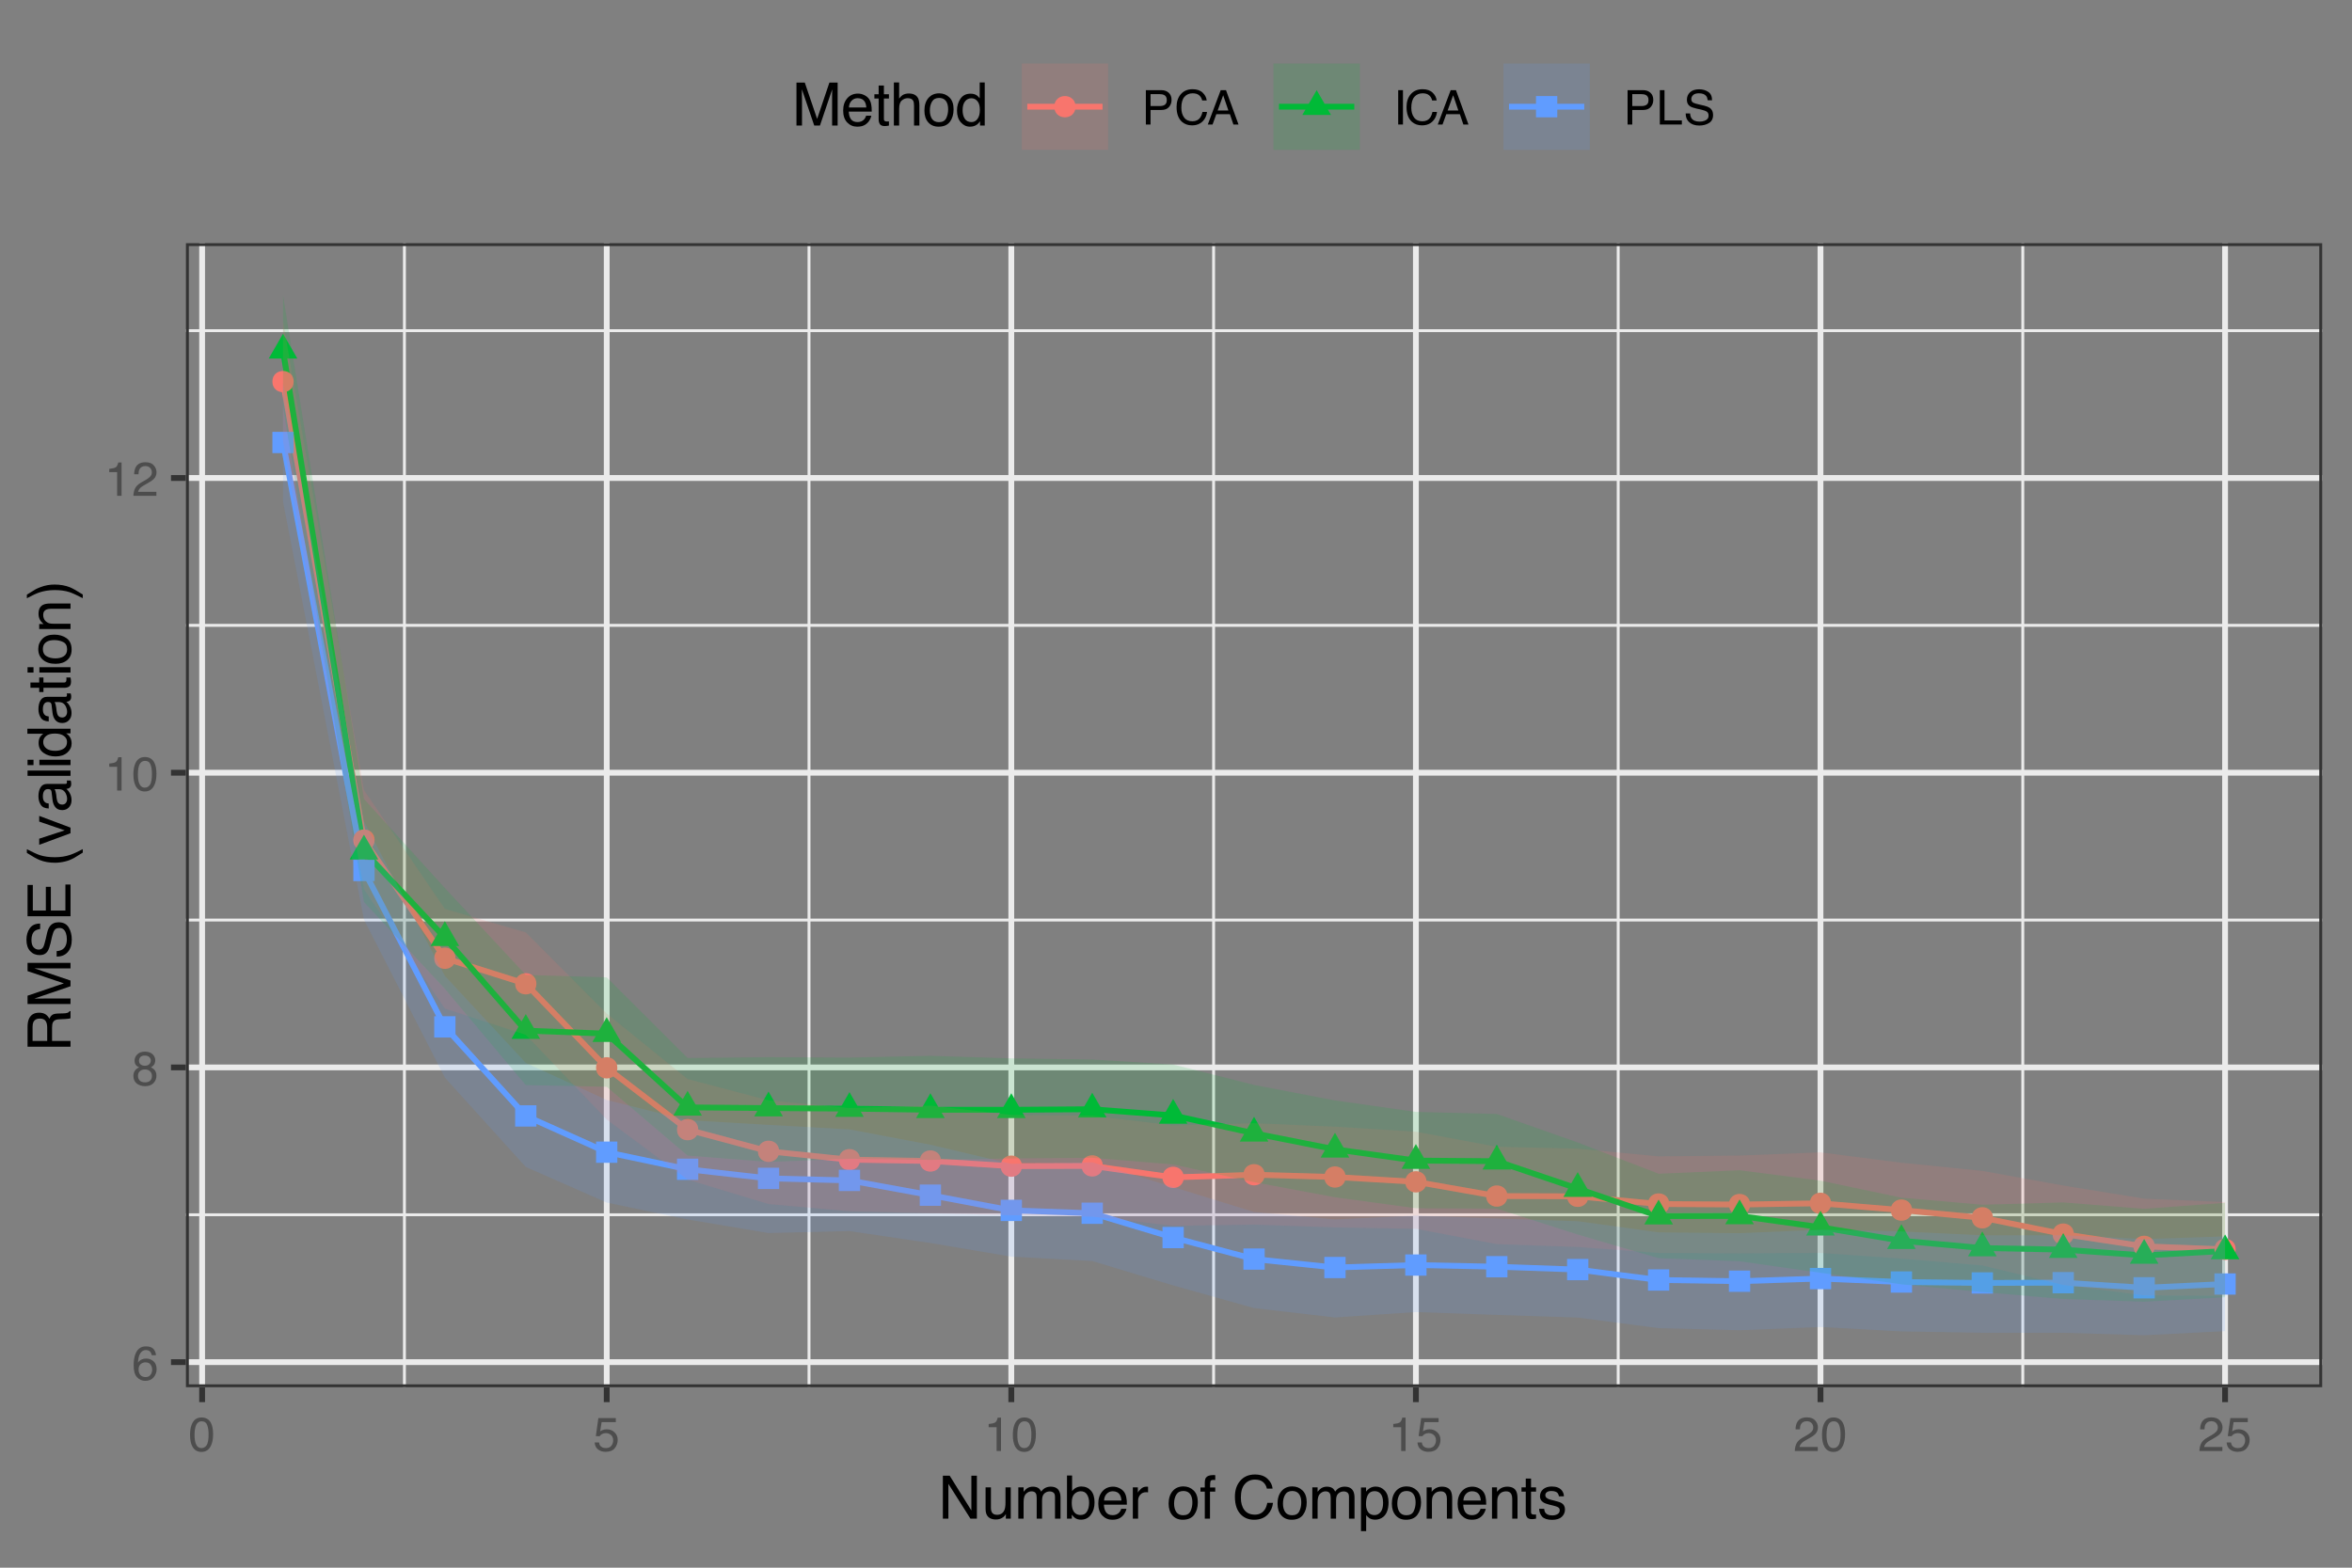 <?xml version="1.0" encoding="UTF-8"?>
<svg xmlns="http://www.w3.org/2000/svg" xmlns:xlink="http://www.w3.org/1999/xlink" width="432" height="288" viewBox="0 0 432 288">
<rect x="0" y="0" width="432" height="288" fill="#808080" stroke="none"/>
<defs>
<g>
<g id="glyph-0-0">
<path d="M 0.281 0 L 0.281 -6.312 L 5.297 -6.312 L 5.297 0 Z M 4.5 -0.797 L 4.5 -5.516 L 1.078 -5.516 L 1.078 -0.797 Z M 4.5 -0.797 "/>
</g>
<g id="glyph-0-1">
<path d="M 2.578 -6.172 C 3.266 -6.172 3.742 -5.992 4.016 -5.641 C 4.285 -5.285 4.422 -4.922 4.422 -4.547 L 3.656 -4.547 C 3.602 -4.785 3.531 -4.973 3.438 -5.109 C 3.25 -5.367 2.961 -5.5 2.578 -5.5 C 2.148 -5.5 1.805 -5.297 1.547 -4.891 C 1.297 -4.492 1.156 -3.926 1.125 -3.188 C 1.301 -3.445 1.523 -3.641 1.797 -3.766 C 2.047 -3.879 2.32 -3.938 2.625 -3.938 C 3.133 -3.938 3.582 -3.77 3.969 -3.438 C 4.352 -3.113 4.547 -2.625 4.547 -1.969 C 4.547 -1.414 4.363 -0.922 4 -0.484 C 3.633 -0.055 3.117 0.156 2.453 0.156 C 1.867 0.156 1.367 -0.062 0.953 -0.5 C 0.535 -0.938 0.328 -1.672 0.328 -2.703 C 0.328 -3.461 0.422 -4.109 0.609 -4.641 C 0.961 -5.66 1.617 -6.172 2.578 -6.172 Z M 2.516 -0.531 C 2.922 -0.531 3.223 -0.664 3.422 -0.938 C 3.629 -1.207 3.734 -1.531 3.734 -1.906 C 3.734 -2.219 3.641 -2.516 3.453 -2.797 C 3.273 -3.086 2.953 -3.234 2.484 -3.234 C 2.148 -3.234 1.859 -3.125 1.609 -2.906 C 1.359 -2.688 1.234 -2.352 1.234 -1.906 C 1.234 -1.52 1.344 -1.191 1.562 -0.922 C 1.789 -0.66 2.109 -0.531 2.516 -0.531 Z M 2.516 -0.531 "/>
</g>
<g id="glyph-0-2">
<path d="M 2.391 -3.578 C 2.734 -3.578 3 -3.672 3.188 -3.859 C 3.383 -4.047 3.484 -4.273 3.484 -4.547 C 3.484 -4.773 3.391 -4.984 3.203 -5.172 C 3.016 -5.359 2.734 -5.453 2.359 -5.453 C 1.992 -5.453 1.727 -5.359 1.562 -5.172 C 1.395 -4.984 1.312 -4.758 1.312 -4.5 C 1.312 -4.207 1.414 -3.977 1.625 -3.812 C 1.844 -3.656 2.098 -3.578 2.391 -3.578 Z M 2.438 -0.531 C 2.801 -0.531 3.098 -0.625 3.328 -0.812 C 3.566 -1.008 3.688 -1.301 3.688 -1.688 C 3.688 -2.082 3.562 -2.383 3.312 -2.594 C 3.07 -2.801 2.766 -2.906 2.391 -2.906 C 2.016 -2.906 1.707 -2.797 1.469 -2.578 C 1.238 -2.367 1.125 -2.078 1.125 -1.703 C 1.125 -1.391 1.227 -1.113 1.438 -0.875 C 1.656 -0.645 1.988 -0.531 2.438 -0.531 Z M 1.344 -3.281 C 1.125 -3.375 0.957 -3.477 0.844 -3.594 C 0.613 -3.82 0.5 -4.125 0.5 -4.5 C 0.5 -4.957 0.664 -5.348 1 -5.672 C 1.332 -6.004 1.801 -6.172 2.406 -6.172 C 3 -6.172 3.461 -6.016 3.797 -5.703 C 4.129 -5.391 4.297 -5.023 4.297 -4.609 C 4.297 -4.223 4.195 -3.914 4 -3.688 C 3.895 -3.551 3.727 -3.414 3.5 -3.281 C 3.758 -3.164 3.961 -3.031 4.109 -2.875 C 4.379 -2.594 4.516 -2.223 4.516 -1.766 C 4.516 -1.223 4.332 -0.766 3.969 -0.391 C 3.602 -0.016 3.086 0.172 2.422 0.172 C 1.828 0.172 1.32 0.008 0.906 -0.312 C 0.488 -0.633 0.281 -1.109 0.281 -1.734 C 0.281 -2.086 0.367 -2.395 0.547 -2.656 C 0.723 -2.926 0.988 -3.133 1.344 -3.281 Z M 1.344 -3.281 "/>
</g>
<g id="glyph-0-3">
<path d="M 0.844 -4.359 L 0.844 -4.953 C 1.395 -5.004 1.781 -5.094 2 -5.219 C 2.227 -5.344 2.395 -5.645 2.5 -6.125 L 3.109 -6.125 L 3.109 0 L 2.297 0 L 2.297 -4.359 Z M 0.844 -4.359 "/>
</g>
<g id="glyph-0-4">
<path d="M 2.375 -6.156 C 3.176 -6.156 3.754 -5.828 4.109 -5.172 C 4.379 -4.66 4.516 -3.961 4.516 -3.078 C 4.516 -2.242 4.391 -1.555 4.141 -1.016 C 3.785 -0.223 3.195 0.172 2.375 0.172 C 1.633 0.172 1.082 -0.148 0.719 -0.797 C 0.426 -1.328 0.281 -2.047 0.281 -2.953 C 0.281 -3.648 0.367 -4.25 0.547 -4.75 C 0.879 -5.688 1.488 -6.156 2.375 -6.156 Z M 2.375 -0.531 C 2.77 -0.531 3.086 -0.707 3.328 -1.062 C 3.566 -1.426 3.688 -2.086 3.688 -3.047 C 3.688 -3.754 3.598 -4.332 3.422 -4.781 C 3.254 -5.227 2.922 -5.453 2.422 -5.453 C 1.973 -5.453 1.641 -5.238 1.422 -4.812 C 1.211 -4.383 1.109 -3.754 1.109 -2.922 C 1.109 -2.297 1.176 -1.789 1.312 -1.406 C 1.52 -0.82 1.875 -0.531 2.375 -0.531 Z M 2.375 -0.531 "/>
</g>
<g id="glyph-0-5">
<path d="M 0.281 0 C 0.301 -0.531 0.406 -0.988 0.594 -1.375 C 0.789 -1.77 1.164 -2.129 1.719 -2.453 L 2.547 -2.922 C 2.91 -3.141 3.164 -3.328 3.312 -3.484 C 3.551 -3.711 3.672 -3.984 3.672 -4.297 C 3.672 -4.648 3.562 -4.93 3.344 -5.141 C 3.133 -5.359 2.848 -5.469 2.484 -5.469 C 1.961 -5.469 1.598 -5.266 1.391 -4.859 C 1.285 -4.648 1.227 -4.352 1.219 -3.969 L 0.422 -3.969 C 0.43 -4.5 0.531 -4.938 0.719 -5.281 C 1.051 -5.875 1.645 -6.172 2.5 -6.172 C 3.195 -6.172 3.707 -5.977 4.031 -5.594 C 4.363 -5.219 4.531 -4.797 4.531 -4.328 C 4.531 -3.836 4.352 -3.414 4 -3.062 C 3.801 -2.863 3.441 -2.617 2.922 -2.328 L 2.344 -2 C 2.062 -1.844 1.836 -1.695 1.672 -1.562 C 1.391 -1.312 1.211 -1.035 1.141 -0.734 L 4.5 -0.734 L 4.5 0 Z M 0.281 0 "/>
</g>
<g id="glyph-0-6">
<path d="M 1.094 -1.562 C 1.133 -1.125 1.336 -0.82 1.703 -0.656 C 1.879 -0.57 2.094 -0.531 2.344 -0.531 C 2.801 -0.531 3.141 -0.676 3.359 -0.969 C 3.578 -1.258 3.688 -1.582 3.688 -1.938 C 3.688 -2.363 3.555 -2.691 3.297 -2.922 C 3.035 -3.16 2.719 -3.281 2.344 -3.281 C 2.082 -3.281 1.852 -3.227 1.656 -3.125 C 1.469 -3.02 1.305 -2.879 1.172 -2.703 L 0.5 -2.734 L 0.969 -6.047 L 4.172 -6.047 L 4.172 -5.297 L 1.562 -5.297 L 1.297 -3.594 C 1.43 -3.695 1.566 -3.773 1.703 -3.828 C 1.93 -3.93 2.195 -3.984 2.5 -3.984 C 3.062 -3.984 3.535 -3.801 3.922 -3.438 C 4.316 -3.07 4.516 -2.609 4.516 -2.047 C 4.516 -1.461 4.332 -0.945 3.969 -0.5 C 3.613 -0.062 3.047 0.156 2.266 0.156 C 1.754 0.156 1.305 0.016 0.922 -0.266 C 0.547 -0.547 0.332 -0.977 0.281 -1.562 Z M 1.094 -1.562 "/>
</g>
<g id="glyph-0-7">
<path d="M 0.75 -6.312 L 3.594 -6.312 C 4.156 -6.312 4.609 -6.148 4.953 -5.828 C 5.297 -5.516 5.469 -5.07 5.469 -4.5 C 5.469 -4.008 5.312 -3.582 5 -3.219 C 4.695 -2.852 4.227 -2.672 3.594 -2.672 L 1.609 -2.672 L 1.609 0 L 0.75 0 Z M 4.594 -4.5 C 4.594 -4.957 4.422 -5.27 4.078 -5.438 C 3.891 -5.531 3.633 -5.578 3.312 -5.578 L 1.609 -5.578 L 1.609 -3.391 L 3.312 -3.391 C 3.695 -3.391 4.004 -3.469 4.234 -3.625 C 4.473 -3.789 4.594 -4.082 4.594 -4.5 Z M 4.594 -4.5 "/>
</g>
<g id="glyph-0-8">
<path d="M 3.328 -6.484 C 4.129 -6.484 4.75 -6.27 5.188 -5.844 C 5.625 -5.426 5.867 -4.953 5.922 -4.422 L 5.094 -4.422 C 5 -4.828 4.812 -5.145 4.531 -5.375 C 4.25 -5.613 3.852 -5.734 3.344 -5.734 C 2.719 -5.734 2.211 -5.516 1.828 -5.078 C 1.453 -4.641 1.266 -3.973 1.266 -3.078 C 1.266 -2.336 1.438 -1.738 1.781 -1.281 C 2.125 -0.82 2.633 -0.594 3.312 -0.594 C 3.945 -0.594 4.43 -0.832 4.766 -1.312 C 4.93 -1.57 5.062 -1.906 5.156 -2.312 L 5.984 -2.312 C 5.91 -1.656 5.664 -1.102 5.25 -0.656 C 4.75 -0.113 4.07 0.156 3.219 0.156 C 2.488 0.156 1.875 -0.062 1.375 -0.5 C 0.719 -1.094 0.391 -2 0.391 -3.219 C 0.391 -4.156 0.633 -4.922 1.125 -5.516 C 1.656 -6.16 2.391 -6.484 3.328 -6.484 Z M 3.156 -6.484 Z M 3.156 -6.484 "/>
</g>
<g id="glyph-0-9">
<path d="M 3.906 -2.578 L 2.953 -5.375 L 1.938 -2.578 Z M 2.5 -6.312 L 3.469 -6.312 L 5.766 0 L 4.828 0 L 4.188 -1.891 L 1.688 -1.891 L 1 0 L 0.125 0 Z M 2.5 -6.312 "/>
</g>
<g id="glyph-0-10">
<path d="M 0.859 -6.312 L 1.734 -6.312 L 1.734 0 L 0.859 0 Z M 0.859 -6.312 "/>
</g>
<g id="glyph-0-11">
<path d="M 0.672 -6.312 L 1.531 -6.312 L 1.531 -0.75 L 4.719 -0.75 L 4.719 0 L 0.672 0 Z M 0.672 -6.312 "/>
</g>
<g id="glyph-0-12">
<path d="M 1.234 -2.031 C 1.254 -1.676 1.336 -1.383 1.484 -1.156 C 1.766 -0.738 2.266 -0.531 2.984 -0.531 C 3.305 -0.531 3.598 -0.578 3.859 -0.672 C 4.367 -0.848 4.625 -1.164 4.625 -1.625 C 4.625 -1.969 4.516 -2.211 4.297 -2.359 C 4.078 -2.504 3.738 -2.629 3.281 -2.734 L 2.422 -2.922 C 1.859 -3.055 1.461 -3.195 1.234 -3.344 C 0.836 -3.602 0.641 -4 0.641 -4.531 C 0.641 -5.094 0.832 -5.555 1.219 -5.922 C 1.613 -6.285 2.172 -6.469 2.891 -6.469 C 3.555 -6.469 4.117 -6.305 4.578 -5.984 C 5.035 -5.672 5.266 -5.16 5.266 -4.453 L 4.469 -4.453 C 4.426 -4.797 4.332 -5.055 4.188 -5.234 C 3.926 -5.566 3.484 -5.734 2.859 -5.734 C 2.359 -5.734 2 -5.625 1.781 -5.406 C 1.562 -5.195 1.453 -4.953 1.453 -4.672 C 1.453 -4.359 1.578 -4.133 1.828 -4 C 2.004 -3.906 2.391 -3.789 2.984 -3.656 L 3.859 -3.453 C 4.285 -3.348 4.617 -3.211 4.859 -3.047 C 5.254 -2.754 5.453 -2.328 5.453 -1.766 C 5.453 -1.066 5.195 -0.566 4.688 -0.266 C 4.188 0.035 3.598 0.188 2.922 0.188 C 2.141 0.188 1.523 -0.016 1.078 -0.422 C 0.629 -0.816 0.41 -1.352 0.422 -2.031 Z M 2.953 -6.484 Z M 2.953 -6.484 "/>
</g>
<g id="glyph-1-0">
<path d="M 0.359 0 L 0.359 -7.891 L 6.625 -7.891 L 6.625 0 Z M 5.625 -0.984 L 5.625 -6.906 L 1.344 -6.906 L 1.344 -0.984 Z M 5.625 -0.984 "/>
</g>
<g id="glyph-1-1">
<path d="M 0.844 -7.891 L 2.094 -7.891 L 6.078 -1.5 L 6.078 -7.891 L 7.094 -7.891 L 7.094 0 L 5.906 0 L 1.859 -6.391 L 1.859 0 L 0.844 0 Z M 3.906 -7.891 Z M 3.906 -7.891 "/>
</g>
<g id="glyph-1-2">
<path d="M 1.672 -5.75 L 1.672 -1.938 C 1.672 -1.645 1.719 -1.406 1.812 -1.219 C 1.988 -0.875 2.312 -0.703 2.781 -0.703 C 3.445 -0.703 3.906 -1 4.156 -1.594 C 4.281 -1.914 4.344 -2.359 4.344 -2.922 L 4.344 -5.75 L 5.312 -5.75 L 5.312 0 L 4.406 0 L 4.422 -0.844 C 4.297 -0.625 4.141 -0.441 3.953 -0.297 C 3.578 0.004 3.129 0.156 2.609 0.156 C 1.785 0.156 1.223 -0.117 0.922 -0.672 C 0.766 -0.961 0.688 -1.352 0.688 -1.844 L 0.688 -5.75 Z M 3 -5.891 Z M 3 -5.891 "/>
</g>
<g id="glyph-1-3">
<path d="M 0.703 -5.75 L 1.672 -5.75 L 1.672 -4.938 C 1.898 -5.219 2.102 -5.422 2.281 -5.547 C 2.602 -5.766 2.969 -5.875 3.375 -5.875 C 3.832 -5.875 4.203 -5.766 4.484 -5.547 C 4.641 -5.41 4.781 -5.219 4.906 -4.969 C 5.125 -5.281 5.379 -5.508 5.672 -5.656 C 5.961 -5.801 6.285 -5.875 6.641 -5.875 C 7.41 -5.875 7.938 -5.598 8.219 -5.047 C 8.375 -4.742 8.453 -4.336 8.453 -3.828 L 8.453 0 L 7.438 0 L 7.438 -4 C 7.438 -4.383 7.344 -4.645 7.156 -4.781 C 6.969 -4.926 6.734 -5 6.453 -5 C 6.078 -5 5.75 -4.867 5.469 -4.609 C 5.195 -4.359 5.062 -3.938 5.062 -3.344 L 5.062 0 L 4.078 0 L 4.078 -3.75 C 4.078 -4.145 4.031 -4.43 3.938 -4.609 C 3.789 -4.879 3.52 -5.016 3.125 -5.016 C 2.758 -5.016 2.426 -4.867 2.125 -4.578 C 1.82 -4.297 1.672 -3.785 1.672 -3.047 L 1.672 0 L 0.703 0 Z M 0.703 -5.75 "/>
</g>
<g id="glyph-1-4">
<path d="M 0.641 -7.922 L 1.578 -7.922 L 1.578 -5.047 C 1.785 -5.328 2.035 -5.539 2.328 -5.688 C 2.617 -5.832 2.938 -5.906 3.281 -5.906 C 4 -5.906 4.582 -5.656 5.031 -5.156 C 5.477 -4.664 5.703 -3.941 5.703 -2.984 C 5.703 -2.078 5.477 -1.32 5.031 -0.719 C 4.594 -0.113 3.984 0.188 3.203 0.188 C 2.766 0.188 2.395 0.078 2.094 -0.141 C 1.914 -0.266 1.727 -0.461 1.531 -0.734 L 1.531 0 L 0.641 0 Z M 3.141 -0.672 C 3.672 -0.672 4.062 -0.879 4.312 -1.297 C 4.57 -1.711 4.703 -2.258 4.703 -2.938 C 4.703 -3.539 4.57 -4.039 4.312 -4.438 C 4.062 -4.832 3.68 -5.031 3.172 -5.031 C 2.734 -5.031 2.348 -4.867 2.016 -4.547 C 1.68 -4.223 1.516 -3.688 1.516 -2.938 C 1.516 -2.395 1.582 -1.957 1.719 -1.625 C 1.977 -0.988 2.453 -0.672 3.141 -0.672 Z M 3.141 -0.672 "/>
</g>
<g id="glyph-1-5">
<path d="M 3.109 -5.875 C 3.516 -5.875 3.906 -5.781 4.281 -5.594 C 4.664 -5.406 4.961 -5.156 5.172 -4.844 C 5.359 -4.562 5.484 -4.223 5.547 -3.828 C 5.609 -3.566 5.641 -3.145 5.641 -2.562 L 1.422 -2.562 C 1.441 -1.977 1.578 -1.508 1.828 -1.156 C 2.086 -0.812 2.488 -0.641 3.031 -0.641 C 3.539 -0.641 3.945 -0.805 4.25 -1.141 C 4.414 -1.328 4.535 -1.551 4.609 -1.812 L 5.562 -1.812 C 5.531 -1.594 5.441 -1.352 5.297 -1.094 C 5.16 -0.832 5.004 -0.625 4.828 -0.469 C 4.535 -0.176 4.176 0.02 3.75 0.125 C 3.508 0.176 3.242 0.203 2.953 0.203 C 2.234 0.203 1.625 -0.055 1.125 -0.578 C 0.633 -1.098 0.391 -1.828 0.391 -2.766 C 0.391 -3.691 0.641 -4.441 1.141 -5.016 C 1.641 -5.586 2.297 -5.875 3.109 -5.875 Z M 4.641 -3.328 C 4.609 -3.754 4.52 -4.094 4.375 -4.344 C 4.102 -4.801 3.66 -5.031 3.047 -5.031 C 2.598 -5.031 2.223 -4.867 1.922 -4.547 C 1.629 -4.234 1.473 -3.828 1.453 -3.328 Z M 3.016 -5.891 Z M 3.016 -5.891 "/>
</g>
<g id="glyph-1-6">
<path d="M 0.734 -5.75 L 1.656 -5.75 L 1.656 -4.766 C 1.727 -4.953 1.91 -5.18 2.203 -5.453 C 2.492 -5.734 2.832 -5.875 3.219 -5.875 C 3.238 -5.875 3.27 -5.875 3.312 -5.875 C 3.352 -5.875 3.426 -5.867 3.531 -5.859 L 3.531 -4.828 C 3.477 -4.836 3.426 -4.844 3.375 -4.844 C 3.32 -4.852 3.27 -4.859 3.219 -4.859 C 2.727 -4.859 2.352 -4.703 2.094 -4.391 C 1.832 -4.078 1.703 -3.719 1.703 -3.312 L 1.703 0 L 0.734 0 Z M 0.734 -5.75 "/>
</g>
<g id="glyph-1-7">
</g>
<g id="glyph-1-8">
<path d="M 2.984 -0.625 C 3.629 -0.625 4.07 -0.863 4.312 -1.344 C 4.551 -1.832 4.672 -2.375 4.672 -2.969 C 4.672 -3.508 4.582 -3.945 4.406 -4.281 C 4.133 -4.812 3.664 -5.078 3 -5.078 C 2.406 -5.078 1.973 -4.848 1.703 -4.391 C 1.441 -3.941 1.312 -3.398 1.312 -2.766 C 1.312 -2.148 1.441 -1.641 1.703 -1.234 C 1.973 -0.828 2.398 -0.625 2.984 -0.625 Z M 3.031 -5.922 C 3.77 -5.922 4.395 -5.672 4.906 -5.172 C 5.414 -4.68 5.672 -3.957 5.672 -3 C 5.672 -2.07 5.445 -1.305 5 -0.703 C 4.551 -0.098 3.852 0.203 2.906 0.203 C 2.113 0.203 1.484 -0.062 1.016 -0.594 C 0.547 -1.125 0.312 -1.844 0.312 -2.75 C 0.312 -3.719 0.555 -4.488 1.047 -5.062 C 1.535 -5.633 2.195 -5.922 3.031 -5.922 Z M 3 -5.891 Z M 3 -5.891 "/>
</g>
<g id="glyph-1-9">
<path d="M 0.953 -6.625 C 0.961 -7.031 1.031 -7.328 1.156 -7.516 C 1.383 -7.836 1.82 -8 2.469 -8 C 2.531 -8 2.594 -8 2.656 -8 C 2.719 -8 2.789 -7.992 2.875 -7.984 L 2.875 -7.094 C 2.77 -7.102 2.695 -7.109 2.656 -7.109 C 2.613 -7.109 2.57 -7.109 2.531 -7.109 C 2.238 -7.109 2.062 -7.031 2 -6.875 C 1.945 -6.727 1.922 -6.344 1.922 -5.719 L 2.875 -5.719 L 2.875 -4.969 L 1.906 -4.969 L 1.906 0 L 0.953 0 L 0.953 -4.969 L 0.156 -4.969 L 0.156 -5.719 L 0.953 -5.719 Z M 0.953 -6.625 "/>
</g>
<g id="glyph-1-10">
<path d="M 4.156 -8.109 C 5.156 -8.109 5.93 -7.844 6.484 -7.312 C 7.035 -6.789 7.344 -6.191 7.406 -5.516 L 6.359 -5.516 C 6.242 -6.023 6.008 -6.426 5.656 -6.719 C 5.301 -7.02 4.805 -7.172 4.172 -7.172 C 3.398 -7.172 2.773 -6.895 2.297 -6.344 C 1.816 -5.801 1.578 -4.969 1.578 -3.844 C 1.578 -2.914 1.789 -2.164 2.219 -1.594 C 2.656 -1.02 3.301 -0.734 4.156 -0.734 C 4.938 -0.734 5.535 -1.035 5.953 -1.641 C 6.172 -1.961 6.332 -2.383 6.438 -2.906 L 7.484 -2.906 C 7.391 -2.07 7.082 -1.375 6.562 -0.812 C 5.938 -0.133 5.086 0.203 4.016 0.203 C 3.098 0.203 2.332 -0.07 1.719 -0.625 C 0.895 -1.363 0.484 -2.5 0.484 -4.031 C 0.484 -5.195 0.789 -6.148 1.406 -6.891 C 2.07 -7.703 2.988 -8.109 4.156 -8.109 Z M 3.953 -8.109 Z M 3.953 -8.109 "/>
</g>
<g id="glyph-1-11">
<path d="M 3.141 -0.656 C 3.586 -0.656 3.957 -0.844 4.25 -1.219 C 4.551 -1.594 4.703 -2.156 4.703 -2.906 C 4.703 -3.363 4.641 -3.758 4.516 -4.094 C 4.266 -4.727 3.805 -5.047 3.141 -5.047 C 2.461 -5.047 2.004 -4.711 1.766 -4.047 C 1.629 -3.68 1.562 -3.223 1.562 -2.672 C 1.562 -2.234 1.629 -1.859 1.766 -1.547 C 2.016 -0.953 2.473 -0.656 3.141 -0.656 Z M 0.641 -5.719 L 1.578 -5.719 L 1.578 -4.969 C 1.766 -5.227 1.973 -5.426 2.203 -5.562 C 2.535 -5.781 2.922 -5.891 3.359 -5.891 C 4.004 -5.891 4.555 -5.641 5.016 -5.141 C 5.473 -4.641 5.703 -3.926 5.703 -3 C 5.703 -1.75 5.375 -0.852 4.719 -0.312 C 4.301 0.02 3.816 0.188 3.266 0.188 C 2.828 0.188 2.461 0.094 2.172 -0.094 C 2.004 -0.195 1.812 -0.379 1.594 -0.641 L 1.594 2.297 L 0.641 2.297 Z M 0.641 -5.719 "/>
</g>
<g id="glyph-1-12">
<path d="M 0.703 -5.75 L 1.625 -5.75 L 1.625 -4.938 C 1.895 -5.27 2.18 -5.508 2.484 -5.656 C 2.797 -5.801 3.133 -5.875 3.5 -5.875 C 4.32 -5.875 4.875 -5.594 5.156 -5.031 C 5.312 -4.719 5.391 -4.27 5.391 -3.688 L 5.391 0 L 4.422 0 L 4.422 -3.625 C 4.422 -3.977 4.367 -4.258 4.266 -4.469 C 4.086 -4.832 3.773 -5.016 3.328 -5.016 C 3.098 -5.016 2.91 -4.988 2.766 -4.938 C 2.492 -4.863 2.258 -4.707 2.062 -4.469 C 1.906 -4.281 1.801 -4.082 1.75 -3.875 C 1.695 -3.676 1.672 -3.391 1.672 -3.016 L 1.672 0 L 0.703 0 Z M 2.984 -5.891 Z M 2.984 -5.891 "/>
</g>
<g id="glyph-1-13">
<path d="M 0.906 -7.359 L 1.875 -7.359 L 1.875 -5.75 L 2.797 -5.75 L 2.797 -4.969 L 1.875 -4.969 L 1.875 -1.203 C 1.875 -1.004 1.941 -0.875 2.078 -0.812 C 2.16 -0.77 2.285 -0.75 2.453 -0.75 C 2.504 -0.75 2.555 -0.75 2.609 -0.75 C 2.66 -0.75 2.723 -0.754 2.797 -0.766 L 2.797 0 C 2.68 0.031 2.562 0.051 2.438 0.062 C 2.32 0.082 2.195 0.094 2.062 0.094 C 1.613 0.094 1.305 -0.02 1.141 -0.25 C 0.984 -0.488 0.906 -0.789 0.906 -1.156 L 0.906 -4.969 L 0.125 -4.969 L 0.125 -5.75 L 0.906 -5.75 Z M 0.906 -7.359 "/>
</g>
<g id="glyph-1-14">
<path d="M 1.281 -1.812 C 1.312 -1.488 1.395 -1.238 1.531 -1.062 C 1.77 -0.75 2.191 -0.594 2.797 -0.594 C 3.148 -0.594 3.461 -0.672 3.734 -0.828 C 4.004 -0.984 4.141 -1.223 4.141 -1.547 C 4.141 -1.797 4.031 -1.984 3.812 -2.109 C 3.676 -2.191 3.398 -2.285 2.984 -2.391 L 2.219 -2.578 C 1.727 -2.703 1.367 -2.836 1.141 -2.984 C 0.723 -3.254 0.516 -3.617 0.516 -4.078 C 0.516 -4.617 0.707 -5.055 1.094 -5.391 C 1.488 -5.734 2.02 -5.906 2.688 -5.906 C 3.551 -5.906 4.176 -5.648 4.562 -5.141 C 4.801 -4.816 4.914 -4.469 4.906 -4.094 L 4 -4.094 C 3.977 -4.312 3.898 -4.508 3.766 -4.688 C 3.547 -4.945 3.16 -5.078 2.609 -5.078 C 2.242 -5.078 1.969 -5.004 1.781 -4.859 C 1.594 -4.723 1.5 -4.539 1.5 -4.312 C 1.5 -4.062 1.625 -3.863 1.875 -3.719 C 2.008 -3.625 2.219 -3.539 2.5 -3.469 L 3.141 -3.312 C 3.836 -3.145 4.301 -2.984 4.531 -2.828 C 4.914 -2.578 5.109 -2.191 5.109 -1.672 C 5.109 -1.148 4.91 -0.703 4.516 -0.328 C 4.129 0.035 3.539 0.219 2.75 0.219 C 1.895 0.219 1.285 0.023 0.922 -0.359 C 0.566 -0.754 0.379 -1.238 0.359 -1.812 Z M 2.719 -5.891 Z M 2.719 -5.891 "/>
</g>
<g id="glyph-1-15">
<path d="M 0.812 -7.891 L 2.344 -7.891 L 4.609 -1.219 L 6.859 -7.891 L 8.375 -7.891 L 8.375 0 L 7.359 0 L 7.359 -4.656 C 7.359 -4.82 7.359 -5.086 7.359 -5.453 C 7.367 -5.828 7.375 -6.227 7.375 -6.656 L 5.125 0 L 4.078 0 L 1.812 -6.656 L 1.812 -6.406 C 1.812 -6.219 1.812 -5.926 1.812 -5.531 C 1.82 -5.133 1.828 -4.844 1.828 -4.656 L 1.828 0 L 0.812 0 Z M 0.812 -7.891 "/>
</g>
<g id="glyph-1-16">
<path d="M 0.703 -7.922 L 1.672 -7.922 L 1.672 -4.969 C 1.898 -5.258 2.109 -5.469 2.297 -5.594 C 2.609 -5.789 2.992 -5.891 3.453 -5.891 C 4.285 -5.891 4.852 -5.598 5.156 -5.016 C 5.312 -4.691 5.391 -4.25 5.391 -3.688 L 5.391 0 L 4.406 0 L 4.406 -3.625 C 4.406 -4.051 4.352 -4.363 4.25 -4.562 C 4.07 -4.875 3.738 -5.031 3.25 -5.031 C 2.852 -5.031 2.488 -4.891 2.156 -4.609 C 1.832 -4.336 1.672 -3.816 1.672 -3.047 L 1.672 0 L 0.703 0 Z M 0.703 -7.922 "/>
</g>
<g id="glyph-1-17">
<path d="M 1.328 -2.812 C 1.328 -2.195 1.457 -1.68 1.719 -1.266 C 1.977 -0.848 2.395 -0.641 2.969 -0.641 C 3.414 -0.641 3.781 -0.832 4.062 -1.219 C 4.352 -1.602 4.5 -2.156 4.5 -2.875 C 4.5 -3.602 4.348 -4.141 4.047 -4.484 C 3.754 -4.836 3.391 -5.016 2.953 -5.016 C 2.473 -5.016 2.082 -4.828 1.781 -4.453 C 1.477 -4.078 1.328 -3.531 1.328 -2.812 Z M 2.781 -5.859 C 3.219 -5.859 3.586 -5.766 3.891 -5.578 C 4.055 -5.473 4.25 -5.285 4.469 -5.016 L 4.469 -7.922 L 5.391 -7.922 L 5.391 0 L 4.531 0 L 4.531 -0.797 C 4.301 -0.441 4.031 -0.188 3.719 -0.031 C 3.414 0.125 3.066 0.203 2.672 0.203 C 2.023 0.203 1.469 -0.062 1 -0.594 C 0.531 -1.133 0.297 -1.852 0.297 -2.75 C 0.297 -3.594 0.508 -4.32 0.938 -4.938 C 1.363 -5.551 1.977 -5.859 2.781 -5.859 Z M 2.781 -5.859 "/>
</g>
<g id="glyph-2-0">
<path d="M 0 -0.359 L -7.891 -0.359 L -7.891 -6.625 L 0 -6.625 Z M -0.984 -5.625 L -6.906 -5.625 L -6.906 -1.344 L -0.984 -1.344 Z M -0.984 -5.625 "/>
</g>
<g id="glyph-2-1">
<path d="M -4.281 -4.5 C -4.281 -5.008 -4.379 -5.41 -4.578 -5.703 C -4.773 -5.992 -5.133 -6.141 -5.656 -6.141 C -6.219 -6.141 -6.602 -5.93 -6.812 -5.516 C -6.914 -5.297 -6.969 -5.004 -6.969 -4.641 L -6.969 -2.031 L -4.281 -2.031 Z M -7.891 -0.969 L -7.891 -4.625 C -7.891 -5.219 -7.801 -5.711 -7.625 -6.109 C -7.289 -6.848 -6.672 -7.219 -5.766 -7.219 C -5.285 -7.219 -4.895 -7.117 -4.594 -6.922 C -4.301 -6.734 -4.062 -6.461 -3.875 -6.109 C -3.75 -6.41 -3.582 -6.641 -3.375 -6.797 C -3.176 -6.953 -2.848 -7.039 -2.391 -7.062 L -1.328 -7.094 C -1.023 -7.102 -0.801 -7.129 -0.656 -7.172 C -0.406 -7.234 -0.242 -7.348 -0.172 -7.516 L 0 -7.516 L 0 -6.203 C -0.07 -6.172 -0.16 -6.145 -0.266 -6.125 C -0.367 -6.102 -0.578 -6.082 -0.891 -6.062 L -2.203 -6 C -2.711 -5.977 -3.055 -5.789 -3.234 -5.438 C -3.336 -5.227 -3.391 -4.906 -3.391 -4.469 L -3.391 -2.031 L 0 -2.031 L 0 -0.969 Z M -7.891 -0.969 "/>
</g>
<g id="glyph-2-2">
<path d="M -7.891 -0.812 L -7.891 -2.344 L -1.219 -4.609 L -7.891 -6.859 L -7.891 -8.375 L 0 -8.375 L 0 -7.359 L -4.656 -7.359 C -4.82 -7.359 -5.086 -7.359 -5.453 -7.359 C -5.828 -7.367 -6.227 -7.375 -6.656 -7.375 L 0 -5.125 L 0 -4.078 L -6.656 -1.812 L -6.406 -1.812 C -6.219 -1.812 -5.926 -1.812 -5.531 -1.812 C -5.133 -1.82 -4.844 -1.828 -4.656 -1.828 L 0 -1.828 L 0 -0.812 Z M -7.891 -0.812 "/>
</g>
<g id="glyph-2-3">
<path d="M -2.547 -1.531 C -2.098 -1.562 -1.734 -1.672 -1.453 -1.859 C -0.93 -2.211 -0.672 -2.836 -0.672 -3.734 C -0.672 -4.129 -0.727 -4.492 -0.844 -4.828 C -1.062 -5.461 -1.457 -5.781 -2.031 -5.781 C -2.469 -5.781 -2.773 -5.645 -2.953 -5.375 C -3.129 -5.102 -3.285 -4.676 -3.422 -4.094 L -3.656 -3.031 C -3.82 -2.332 -4 -1.836 -4.188 -1.547 C -4.508 -1.047 -5 -0.797 -5.656 -0.797 C -6.363 -0.797 -6.945 -1.039 -7.406 -1.531 C -7.863 -2.02 -8.094 -2.711 -8.094 -3.609 C -8.094 -4.441 -7.891 -5.145 -7.484 -5.719 C -7.086 -6.301 -6.453 -6.594 -5.578 -6.594 L -5.578 -5.594 C -5.992 -5.531 -6.316 -5.414 -6.547 -5.25 C -6.961 -4.914 -7.172 -4.359 -7.172 -3.578 C -7.172 -2.953 -7.035 -2.5 -6.766 -2.219 C -6.504 -1.945 -6.195 -1.812 -5.844 -1.812 C -5.457 -1.812 -5.176 -1.973 -5 -2.297 C -4.883 -2.504 -4.738 -2.984 -4.562 -3.734 L -4.312 -4.828 C -4.188 -5.367 -4.02 -5.781 -3.812 -6.062 C -3.445 -6.57 -2.91 -6.828 -2.203 -6.828 C -1.328 -6.828 -0.703 -6.508 -0.328 -5.875 C 0.047 -5.238 0.234 -4.5 0.234 -3.656 C 0.234 -2.676 -0.016 -1.906 -0.516 -1.344 C -1.016 -0.789 -1.691 -0.52 -2.547 -0.531 Z M -8.109 -3.703 Z M -8.109 -3.703 "/>
</g>
<g id="glyph-2-4">
<path d="M -7.891 -0.938 L -7.891 -6.688 L -6.922 -6.688 L -6.922 -1.984 L -4.531 -1.984 L -4.531 -6.344 L -3.609 -6.344 L -3.609 -1.984 L -0.938 -1.984 L -0.938 -6.766 L 0 -6.766 L 0 -0.938 Z M -7.891 -3.859 Z M -7.891 -3.859 "/>
</g>
<g id="glyph-2-5">
</g>
<g id="glyph-2-6">
<path d="M -8.016 -3.25 C -6.922 -2.688 -6.117 -2.32 -5.609 -2.156 C -4.828 -1.906 -3.922 -1.781 -2.891 -1.781 C -1.848 -1.781 -0.898 -1.926 -0.047 -2.219 C 0.484 -2.395 1.25 -2.742 2.25 -3.266 L 2.25 -2.625 C 1.426 -2.102 0.898 -1.781 0.672 -1.656 C 0.453 -1.531 0.148 -1.391 -0.234 -1.234 C -0.766 -1.035 -1.332 -0.898 -1.938 -0.828 C -2.25 -0.785 -2.547 -0.766 -2.828 -0.766 C -3.891 -0.766 -4.832 -0.93 -5.656 -1.266 C -6.188 -1.473 -6.973 -1.91 -8.016 -2.578 Z M -8.016 -3.25 "/>
</g>
<g id="glyph-2-7">
<path d="M -5.75 -1.188 L -1.062 -2.719 L -5.75 -4.328 L -5.75 -5.375 L 0 -3.219 L 0 -2.188 L -5.75 -0.062 Z M -5.75 -1.188 "/>
</g>
<g id="glyph-2-8">
<path d="M -1.531 -1.453 C -1.25 -1.453 -1.023 -1.551 -0.859 -1.75 C -0.703 -1.957 -0.625 -2.203 -0.625 -2.484 C -0.625 -2.816 -0.703 -3.145 -0.859 -3.469 C -1.117 -4.008 -1.551 -4.281 -2.156 -4.281 L -2.922 -4.281 C -2.848 -4.156 -2.785 -4 -2.734 -3.812 C -2.691 -3.633 -2.656 -3.453 -2.625 -3.266 L -2.562 -2.688 C -2.508 -2.332 -2.438 -2.066 -2.344 -1.891 C -2.164 -1.598 -1.895 -1.453 -1.531 -1.453 Z M -3.484 -3.797 C -3.516 -4.016 -3.609 -4.16 -3.766 -4.234 C -3.848 -4.273 -3.973 -4.297 -4.141 -4.297 C -4.461 -4.297 -4.695 -4.176 -4.844 -3.938 C -5 -3.707 -5.078 -3.375 -5.078 -2.938 C -5.078 -2.438 -4.941 -2.082 -4.672 -1.875 C -4.516 -1.75 -4.289 -1.672 -4 -1.641 L -4 -0.734 C -4.707 -0.754 -5.195 -0.984 -5.469 -1.422 C -5.75 -1.867 -5.891 -2.383 -5.891 -2.969 C -5.891 -3.645 -5.758 -4.191 -5.5 -4.609 C -5.25 -5.035 -4.848 -5.25 -4.297 -5.25 L -0.984 -5.25 C -0.891 -5.25 -0.812 -5.266 -0.75 -5.297 C -0.688 -5.336 -0.656 -5.426 -0.656 -5.562 C -0.656 -5.602 -0.656 -5.648 -0.656 -5.703 C -0.664 -5.766 -0.676 -5.82 -0.688 -5.875 L 0.031 -5.875 C 0.07 -5.727 0.098 -5.613 0.109 -5.531 C 0.117 -5.457 0.125 -5.352 0.125 -5.219 C 0.125 -4.883 0.004 -4.641 -0.234 -4.484 C -0.359 -4.41 -0.535 -4.359 -0.766 -4.328 C -0.504 -4.129 -0.281 -3.844 -0.094 -3.469 C 0.094 -3.102 0.188 -2.695 0.188 -2.25 C 0.188 -1.719 0.023 -1.281 -0.297 -0.938 C -0.617 -0.602 -1.023 -0.438 -1.516 -0.438 C -2.047 -0.438 -2.457 -0.602 -2.75 -0.938 C -3.039 -1.27 -3.223 -1.707 -3.297 -2.25 Z M -5.891 -2.984 Z M -5.891 -2.984 "/>
</g>
<g id="glyph-2-9">
<path d="M -7.891 -0.734 L -7.891 -1.703 L 0 -1.703 L 0 -0.734 Z M -7.891 -0.734 "/>
</g>
<g id="glyph-2-10">
<path d="M -5.719 -0.703 L -5.719 -1.688 L 0 -1.688 L 0 -0.703 Z M -7.891 -0.703 L -7.891 -1.688 L -6.797 -1.688 L -6.797 -0.703 Z M -7.891 -0.703 "/>
</g>
<g id="glyph-2-11">
<path d="M -2.812 -1.328 C -2.195 -1.328 -1.68 -1.457 -1.266 -1.719 C -0.848 -1.977 -0.641 -2.395 -0.641 -2.969 C -0.641 -3.414 -0.832 -3.781 -1.219 -4.062 C -1.602 -4.352 -2.156 -4.5 -2.875 -4.5 C -3.602 -4.5 -4.141 -4.348 -4.484 -4.047 C -4.836 -3.754 -5.016 -3.391 -5.016 -2.953 C -5.016 -2.473 -4.828 -2.082 -4.453 -1.781 C -4.078 -1.477 -3.531 -1.328 -2.812 -1.328 Z M -5.859 -2.781 C -5.859 -3.219 -5.766 -3.586 -5.578 -3.891 C -5.473 -4.055 -5.285 -4.25 -5.016 -4.469 L -7.922 -4.469 L -7.922 -5.391 L 0 -5.391 L 0 -4.531 L -0.797 -4.531 C -0.441 -4.301 -0.188 -4.031 -0.031 -3.719 C 0.125 -3.414 0.203 -3.066 0.203 -2.672 C 0.203 -2.023 -0.062 -1.469 -0.594 -1 C -1.133 -0.531 -1.852 -0.297 -2.75 -0.297 C -3.594 -0.297 -4.32 -0.508 -4.938 -0.938 C -5.551 -1.363 -5.859 -1.977 -5.859 -2.781 Z M -5.859 -2.781 "/>
</g>
<g id="glyph-2-12">
<path d="M -7.359 -0.906 L -7.359 -1.875 L -5.75 -1.875 L -5.75 -2.797 L -4.969 -2.797 L -4.969 -1.875 L -1.203 -1.875 C -1.004 -1.875 -0.875 -1.941 -0.812 -2.078 C -0.77 -2.16 -0.75 -2.285 -0.75 -2.453 C -0.75 -2.504 -0.75 -2.555 -0.75 -2.609 C -0.75 -2.66 -0.754 -2.723 -0.766 -2.797 L 0 -2.797 C 0.031 -2.68 0.051 -2.562 0.062 -2.438 C 0.082 -2.32 0.094 -2.195 0.094 -2.062 C 0.094 -1.613 -0.02 -1.305 -0.25 -1.141 C -0.488 -0.984 -0.789 -0.906 -1.156 -0.906 L -4.969 -0.906 L -4.969 -0.125 L -5.75 -0.125 L -5.75 -0.906 Z M -7.359 -0.906 "/>
</g>
<g id="glyph-2-13">
<path d="M -0.625 -2.984 C -0.625 -3.629 -0.863 -4.07 -1.344 -4.312 C -1.832 -4.551 -2.375 -4.672 -2.969 -4.672 C -3.508 -4.672 -3.945 -4.582 -4.281 -4.406 C -4.812 -4.133 -5.078 -3.664 -5.078 -3 C -5.078 -2.406 -4.848 -1.973 -4.391 -1.703 C -3.941 -1.441 -3.398 -1.312 -2.766 -1.312 C -2.148 -1.312 -1.641 -1.441 -1.234 -1.703 C -0.828 -1.973 -0.625 -2.398 -0.625 -2.984 Z M -5.922 -3.031 C -5.922 -3.77 -5.672 -4.395 -5.172 -4.906 C -4.68 -5.414 -3.957 -5.672 -3 -5.672 C -2.07 -5.672 -1.305 -5.445 -0.703 -5 C -0.098 -4.551 0.203 -3.852 0.203 -2.906 C 0.203 -2.113 -0.062 -1.484 -0.594 -1.016 C -1.125 -0.547 -1.844 -0.312 -2.75 -0.312 C -3.719 -0.312 -4.488 -0.555 -5.062 -1.047 C -5.633 -1.535 -5.922 -2.195 -5.922 -3.031 Z M -5.891 -3 Z M -5.891 -3 "/>
</g>
<g id="glyph-2-14">
<path d="M -5.75 -0.703 L -5.75 -1.625 L -4.938 -1.625 C -5.27 -1.895 -5.508 -2.18 -5.656 -2.484 C -5.801 -2.797 -5.875 -3.133 -5.875 -3.5 C -5.875 -4.32 -5.594 -4.875 -5.031 -5.156 C -4.719 -5.312 -4.27 -5.391 -3.688 -5.391 L 0 -5.391 L 0 -4.422 L -3.625 -4.422 C -3.977 -4.422 -4.258 -4.367 -4.469 -4.266 C -4.832 -4.086 -5.016 -3.773 -5.016 -3.328 C -5.016 -3.098 -4.988 -2.91 -4.938 -2.766 C -4.863 -2.492 -4.707 -2.258 -4.469 -2.062 C -4.281 -1.906 -4.082 -1.801 -3.875 -1.75 C -3.676 -1.695 -3.391 -1.672 -3.016 -1.672 L 0 -1.672 L 0 -0.703 Z M -5.891 -2.984 Z M -5.891 -2.984 "/>
</g>
<g id="glyph-2-15">
<path d="M 2.25 -0.375 C 1.133 -0.945 0.32 -1.316 -0.188 -1.484 C -0.957 -1.734 -1.859 -1.859 -2.891 -1.859 C -3.922 -1.859 -4.867 -1.711 -5.734 -1.422 C -6.266 -1.242 -7.023 -0.891 -8.016 -0.359 L -8.016 -1.016 C -7.141 -1.566 -6.598 -1.898 -6.391 -2.016 C -6.18 -2.129 -5.895 -2.254 -5.531 -2.391 C -5.082 -2.566 -4.641 -2.691 -4.203 -2.766 C -3.773 -2.836 -3.359 -2.875 -2.953 -2.875 C -1.891 -2.875 -0.941 -2.707 -0.109 -2.375 C 0.422 -2.156 1.207 -1.711 2.25 -1.047 Z M 2.25 -0.375 "/>
</g>
</g>
<clipPath id="clip-0">
<path clip-rule="nonzero" d="M 34.152 222 L 426.523 222 L 426.523 224 L 34.152 224 Z M 34.152 222 "/>
</clipPath>
<clipPath id="clip-1">
<path clip-rule="nonzero" d="M 34.152 168 L 426.523 168 L 426.523 170 L 34.152 170 Z M 34.152 168 "/>
</clipPath>
<clipPath id="clip-2">
<path clip-rule="nonzero" d="M 34.152 114 L 426.523 114 L 426.523 116 L 34.152 116 Z M 34.152 114 "/>
</clipPath>
<clipPath id="clip-3">
<path clip-rule="nonzero" d="M 34.152 60 L 426.523 60 L 426.523 62 L 34.152 62 Z M 34.152 60 "/>
</clipPath>
<clipPath id="clip-4">
<path clip-rule="nonzero" d="M 74 44.676 L 75 44.676 L 75 254.848 L 74 254.848 Z M 74 44.676 "/>
</clipPath>
<clipPath id="clip-5">
<path clip-rule="nonzero" d="M 148 44.676 L 149 44.676 L 149 254.848 L 148 254.848 Z M 148 44.676 "/>
</clipPath>
<clipPath id="clip-6">
<path clip-rule="nonzero" d="M 222 44.676 L 224 44.676 L 224 254.848 L 222 254.848 Z M 222 44.676 "/>
</clipPath>
<clipPath id="clip-7">
<path clip-rule="nonzero" d="M 296 44.676 L 298 44.676 L 298 254.848 L 296 254.848 Z M 296 44.676 "/>
</clipPath>
<clipPath id="clip-8">
<path clip-rule="nonzero" d="M 371 44.676 L 372 44.676 L 372 254.848 L 371 254.848 Z M 371 44.676 "/>
</clipPath>
<clipPath id="clip-9">
<path clip-rule="nonzero" d="M 34.152 249 L 426.523 249 L 426.523 251 L 34.152 251 Z M 34.152 249 "/>
</clipPath>
<clipPath id="clip-10">
<path clip-rule="nonzero" d="M 34.152 195 L 426.523 195 L 426.523 197 L 34.152 197 Z M 34.152 195 "/>
</clipPath>
<clipPath id="clip-11">
<path clip-rule="nonzero" d="M 34.152 141 L 426.523 141 L 426.523 143 L 34.152 143 Z M 34.152 141 "/>
</clipPath>
<clipPath id="clip-12">
<path clip-rule="nonzero" d="M 34.152 87 L 426.523 87 L 426.523 89 L 34.152 89 Z M 34.152 87 "/>
</clipPath>
<clipPath id="clip-13">
<path clip-rule="nonzero" d="M 36 44.676 L 38 44.676 L 38 254.848 L 36 254.848 Z M 36 44.676 "/>
</clipPath>
<clipPath id="clip-14">
<path clip-rule="nonzero" d="M 110 44.676 L 112 44.676 L 112 254.848 L 110 254.848 Z M 110 44.676 "/>
</clipPath>
<clipPath id="clip-15">
<path clip-rule="nonzero" d="M 185 44.676 L 187 44.676 L 187 254.848 L 185 254.848 Z M 185 44.676 "/>
</clipPath>
<clipPath id="clip-16">
<path clip-rule="nonzero" d="M 259 44.676 L 261 44.676 L 261 254.848 L 259 254.848 Z M 259 44.676 "/>
</clipPath>
<clipPath id="clip-17">
<path clip-rule="nonzero" d="M 333 44.676 L 335 44.676 L 335 254.848 L 333 254.848 Z M 333 44.676 "/>
</clipPath>
<clipPath id="clip-18">
<path clip-rule="nonzero" d="M 408 44.676 L 410 44.676 L 410 254.848 L 408 254.848 Z M 408 44.676 "/>
</clipPath>
<clipPath id="clip-19">
<path clip-rule="nonzero" d="M 34.152 44.676 L 426.523 44.676 L 426.523 254.848 L 34.152 254.848 Z M 34.152 44.676 "/>
</clipPath>
</defs>
<g clip-path="url(#clip-0)">
<path fill="none" stroke-width="0.533" stroke-linecap="butt" stroke-linejoin="round" stroke="rgb(92.157%, 92.157%, 92.157%)" stroke-opacity="1" stroke-miterlimit="10" d="M 34.152 223.164 L 426.52 223.164 "/>
</g>
<g clip-path="url(#clip-1)">
<path fill="none" stroke-width="0.533" stroke-linecap="butt" stroke-linejoin="round" stroke="rgb(92.157%, 92.157%, 92.157%)" stroke-opacity="1" stroke-miterlimit="10" d="M 34.152 169.023 L 426.52 169.023 "/>
</g>
<g clip-path="url(#clip-2)">
<path fill="none" stroke-width="0.533" stroke-linecap="butt" stroke-linejoin="round" stroke="rgb(92.157%, 92.157%, 92.157%)" stroke-opacity="1" stroke-miterlimit="10" d="M 34.152 114.883 L 426.52 114.883 "/>
</g>
<g clip-path="url(#clip-3)">
<path fill="none" stroke-width="0.533" stroke-linecap="butt" stroke-linejoin="round" stroke="rgb(92.157%, 92.157%, 92.157%)" stroke-opacity="1" stroke-miterlimit="10" d="M 34.152 60.742 L 426.52 60.742 "/>
</g>
<g clip-path="url(#clip-4)">
<path fill="none" stroke-width="0.533" stroke-linecap="butt" stroke-linejoin="round" stroke="rgb(92.157%, 92.157%, 92.157%)" stroke-opacity="1" stroke-miterlimit="10" d="M 74.281 254.848 L 74.281 44.676 "/>
</g>
<g clip-path="url(#clip-5)">
<path fill="none" stroke-width="0.533" stroke-linecap="butt" stroke-linejoin="round" stroke="rgb(92.157%, 92.157%, 92.157%)" stroke-opacity="1" stroke-miterlimit="10" d="M 148.594 254.848 L 148.594 44.676 "/>
</g>
<g clip-path="url(#clip-6)">
<path fill="none" stroke-width="0.533" stroke-linecap="butt" stroke-linejoin="round" stroke="rgb(92.157%, 92.157%, 92.157%)" stroke-opacity="1" stroke-miterlimit="10" d="M 222.906 254.848 L 222.906 44.676 "/>
</g>
<g clip-path="url(#clip-7)">
<path fill="none" stroke-width="0.533" stroke-linecap="butt" stroke-linejoin="round" stroke="rgb(92.157%, 92.157%, 92.157%)" stroke-opacity="1" stroke-miterlimit="10" d="M 297.219 254.848 L 297.219 44.676 "/>
</g>
<g clip-path="url(#clip-8)">
<path fill="none" stroke-width="0.533" stroke-linecap="butt" stroke-linejoin="round" stroke="rgb(92.157%, 92.157%, 92.157%)" stroke-opacity="1" stroke-miterlimit="10" d="M 371.531 254.848 L 371.531 44.676 "/>
</g>
<g clip-path="url(#clip-9)">
<path fill="none" stroke-width="1.067" stroke-linecap="butt" stroke-linejoin="round" stroke="rgb(92.157%, 92.157%, 92.157%)" stroke-opacity="1" stroke-miterlimit="10" d="M 34.152 250.238 L 426.52 250.238 "/>
</g>
<g clip-path="url(#clip-10)">
<path fill="none" stroke-width="1.067" stroke-linecap="butt" stroke-linejoin="round" stroke="rgb(92.157%, 92.157%, 92.157%)" stroke-opacity="1" stroke-miterlimit="10" d="M 34.152 196.094 L 426.52 196.094 "/>
</g>
<g clip-path="url(#clip-11)">
<path fill="none" stroke-width="1.067" stroke-linecap="butt" stroke-linejoin="round" stroke="rgb(92.157%, 92.157%, 92.157%)" stroke-opacity="1" stroke-miterlimit="10" d="M 34.152 141.953 L 426.52 141.953 "/>
</g>
<g clip-path="url(#clip-12)">
<path fill="none" stroke-width="1.067" stroke-linecap="butt" stroke-linejoin="round" stroke="rgb(92.157%, 92.157%, 92.157%)" stroke-opacity="1" stroke-miterlimit="10" d="M 34.152 87.812 L 426.52 87.812 "/>
</g>
<g clip-path="url(#clip-13)">
<path fill="none" stroke-width="1.067" stroke-linecap="butt" stroke-linejoin="round" stroke="rgb(92.157%, 92.157%, 92.157%)" stroke-opacity="1" stroke-miterlimit="10" d="M 37.125 254.848 L 37.125 44.676 "/>
</g>
<g clip-path="url(#clip-14)">
<path fill="none" stroke-width="1.067" stroke-linecap="butt" stroke-linejoin="round" stroke="rgb(92.157%, 92.157%, 92.157%)" stroke-opacity="1" stroke-miterlimit="10" d="M 111.438 254.848 L 111.438 44.676 "/>
</g>
<g clip-path="url(#clip-15)">
<path fill="none" stroke-width="1.067" stroke-linecap="butt" stroke-linejoin="round" stroke="rgb(92.157%, 92.157%, 92.157%)" stroke-opacity="1" stroke-miterlimit="10" d="M 185.75 254.848 L 185.75 44.676 "/>
</g>
<g clip-path="url(#clip-16)">
<path fill="none" stroke-width="1.067" stroke-linecap="butt" stroke-linejoin="round" stroke="rgb(92.157%, 92.157%, 92.157%)" stroke-opacity="1" stroke-miterlimit="10" d="M 260.062 254.848 L 260.062 44.676 "/>
</g>
<g clip-path="url(#clip-17)">
<path fill="none" stroke-width="1.067" stroke-linecap="butt" stroke-linejoin="round" stroke="rgb(92.157%, 92.157%, 92.157%)" stroke-opacity="1" stroke-miterlimit="10" d="M 334.375 254.848 L 334.375 44.676 "/>
</g>
<g clip-path="url(#clip-18)">
<path fill="none" stroke-width="1.067" stroke-linecap="butt" stroke-linejoin="round" stroke="rgb(92.157%, 92.157%, 92.157%)" stroke-opacity="1" stroke-miterlimit="10" d="M 408.688 254.848 L 408.688 44.676 "/>
</g>
<path fill="none" stroke-width="1.067" stroke-linecap="butt" stroke-linejoin="round" stroke="rgb(97.255%, 46.275%, 42.745%)" stroke-opacity="1" stroke-miterlimit="10" d="M 51.984 70.102 L 66.848 154.328 L 81.711 176.039 L 96.574 180.734 L 111.438 196.172 L 126.297 207.531 L 141.16 211.508 L 156.023 213.043 L 170.887 213.289 L 185.75 214.238 L 200.609 214.188 L 215.473 216.297 L 230.336 215.812 L 245.199 216.23 L 260.062 217.113 L 274.922 219.727 L 289.785 219.777 L 304.648 221.188 L 319.512 221.285 L 334.375 221.059 L 349.234 222.309 L 364.098 223.723 L 378.961 226.715 L 393.824 228.969 L 408.688 229.523 "/>
<path fill="none" stroke-width="1.067" stroke-linecap="butt" stroke-linejoin="round" stroke="rgb(0%, 72.941%, 21.961%)" stroke-opacity="1" stroke-miterlimit="10" d="M 51.984 64.352 L 66.848 156.375 L 81.711 172.27 L 96.574 189.336 L 111.438 189.895 L 126.297 203.438 L 141.16 203.57 L 156.023 203.668 L 170.887 203.875 L 185.75 203.879 L 200.609 203.777 L 215.473 204.918 L 230.336 208.199 L 245.199 211.141 L 260.062 213.211 L 274.922 213.324 L 289.785 218.363 L 304.648 223.414 L 319.512 223.383 L 334.375 225.457 L 349.234 227.938 L 364.098 229.277 L 378.961 229.57 L 393.824 230.637 L 408.688 229.82 "/>
<path fill="none" stroke-width="1.067" stroke-linecap="butt" stroke-linejoin="round" stroke="rgb(38.039%, 61.176%, 100%)" stroke-opacity="1" stroke-miterlimit="10" d="M 51.984 81.289 L 66.848 159.918 L 81.711 188.648 L 96.574 205.008 L 111.438 211.672 L 126.297 214.805 L 141.16 216.484 L 156.023 216.855 L 170.887 219.566 L 185.75 222.359 L 200.609 222.883 L 215.473 227.352 L 230.336 231.305 L 245.199 232.855 L 260.062 232.402 L 274.922 232.707 L 289.785 233.234 L 304.648 235.148 L 319.512 235.371 L 334.375 234.883 L 349.234 235.52 L 364.098 235.688 L 378.961 235.637 L 393.824 236.578 L 408.688 235.887 "/>
<path fill-rule="nonzero" fill="rgb(97.255%, 46.275%, 42.745%)" fill-opacity="1" d="M 53.941 70.102 C 53.941 72.707 50.031 72.707 50.031 70.102 C 50.031 67.496 53.941 67.496 53.941 70.102 "/>
<path fill-rule="nonzero" fill="rgb(97.255%, 46.275%, 42.745%)" fill-opacity="1" d="M 68.805 154.328 C 68.805 156.934 64.895 156.934 64.895 154.328 C 64.895 151.723 68.805 151.723 68.805 154.328 "/>
<path fill-rule="nonzero" fill="rgb(97.255%, 46.275%, 42.745%)" fill-opacity="1" d="M 83.664 176.039 C 83.664 178.648 79.758 178.648 79.758 176.039 C 79.758 173.434 83.664 173.434 83.664 176.039 "/>
<path fill-rule="nonzero" fill="rgb(97.255%, 46.275%, 42.745%)" fill-opacity="1" d="M 98.527 180.734 C 98.527 183.34 94.617 183.34 94.617 180.734 C 94.617 178.125 98.527 178.125 98.527 180.734 "/>
<path fill-rule="nonzero" fill="rgb(97.255%, 46.275%, 42.745%)" fill-opacity="1" d="M 113.391 196.172 C 113.391 198.781 109.48 198.781 109.48 196.172 C 109.48 193.566 113.391 193.566 113.391 196.172 "/>
<path fill-rule="nonzero" fill="rgb(97.255%, 46.275%, 42.745%)" fill-opacity="1" d="M 128.254 207.531 C 128.254 210.137 124.344 210.137 124.344 207.531 C 124.344 204.922 128.254 204.922 128.254 207.531 "/>
<path fill-rule="nonzero" fill="rgb(97.255%, 46.275%, 42.745%)" fill-opacity="1" d="M 143.117 211.508 C 143.117 214.113 139.207 214.113 139.207 211.508 C 139.207 208.898 143.117 208.898 143.117 211.508 "/>
<path fill-rule="nonzero" fill="rgb(97.255%, 46.275%, 42.745%)" fill-opacity="1" d="M 157.977 213.043 C 157.977 215.648 154.066 215.648 154.066 213.043 C 154.066 210.438 157.977 210.438 157.977 213.043 "/>
<path fill-rule="nonzero" fill="rgb(97.255%, 46.275%, 42.745%)" fill-opacity="1" d="M 172.84 213.289 C 172.84 215.898 168.93 215.898 168.93 213.289 C 168.93 210.684 172.84 210.684 172.84 213.289 "/>
<path fill-rule="nonzero" fill="rgb(97.255%, 46.275%, 42.745%)" fill-opacity="1" d="M 187.703 214.238 C 187.703 216.844 183.793 216.844 183.793 214.238 C 183.793 211.629 187.703 211.629 187.703 214.238 "/>
<path fill-rule="nonzero" fill="rgb(97.255%, 46.275%, 42.745%)" fill-opacity="1" d="M 202.566 214.188 C 202.566 216.793 198.656 216.793 198.656 214.188 C 198.656 211.582 202.566 211.582 202.566 214.188 "/>
<path fill-rule="nonzero" fill="rgb(97.255%, 46.275%, 42.745%)" fill-opacity="1" d="M 217.43 216.297 C 217.43 218.902 213.52 218.902 213.52 216.297 C 213.52 213.688 217.43 213.688 217.43 216.297 "/>
<path fill-rule="nonzero" fill="rgb(97.255%, 46.275%, 42.745%)" fill-opacity="1" d="M 232.289 215.812 C 232.289 218.418 228.379 218.418 228.379 215.812 C 228.379 213.203 232.289 213.203 232.289 215.812 "/>
<path fill-rule="nonzero" fill="rgb(97.255%, 46.275%, 42.745%)" fill-opacity="1" d="M 247.152 216.23 C 247.152 218.836 243.242 218.836 243.242 216.23 C 243.242 213.625 247.152 213.625 247.152 216.23 "/>
<path fill-rule="nonzero" fill="rgb(97.255%, 46.275%, 42.745%)" fill-opacity="1" d="M 262.016 217.113 C 262.016 219.719 258.105 219.719 258.105 217.113 C 258.105 214.504 262.016 214.504 262.016 217.113 "/>
<path fill-rule="nonzero" fill="rgb(97.255%, 46.275%, 42.745%)" fill-opacity="1" d="M 276.879 219.727 C 276.879 222.336 272.969 222.336 272.969 219.727 C 272.969 217.121 276.879 217.121 276.879 219.727 "/>
<path fill-rule="nonzero" fill="rgb(97.255%, 46.275%, 42.745%)" fill-opacity="1" d="M 291.742 219.777 C 291.742 222.383 287.832 222.383 287.832 219.777 C 287.832 217.168 291.742 217.168 291.742 219.777 "/>
<path fill-rule="nonzero" fill="rgb(97.255%, 46.275%, 42.745%)" fill-opacity="1" d="M 306.602 221.188 C 306.602 223.793 302.691 223.793 302.691 221.188 C 302.691 218.578 306.602 218.578 306.602 221.188 "/>
<path fill-rule="nonzero" fill="rgb(97.255%, 46.275%, 42.745%)" fill-opacity="1" d="M 321.465 221.285 C 321.465 223.891 317.555 223.891 317.555 221.285 C 317.555 218.68 321.465 218.68 321.465 221.285 "/>
<path fill-rule="nonzero" fill="rgb(97.255%, 46.275%, 42.745%)" fill-opacity="1" d="M 336.328 221.059 C 336.328 223.664 332.418 223.664 332.418 221.059 C 332.418 218.453 336.328 218.453 336.328 221.059 "/>
<path fill-rule="nonzero" fill="rgb(97.255%, 46.275%, 42.745%)" fill-opacity="1" d="M 351.191 222.309 C 351.191 224.914 347.281 224.914 347.281 222.309 C 347.281 219.699 351.191 219.699 351.191 222.309 "/>
<path fill-rule="nonzero" fill="rgb(97.255%, 46.275%, 42.745%)" fill-opacity="1" d="M 366.055 223.723 C 366.055 226.332 362.145 226.332 362.145 223.723 C 362.145 221.117 366.055 221.117 366.055 223.723 "/>
<path fill-rule="nonzero" fill="rgb(97.255%, 46.275%, 42.745%)" fill-opacity="1" d="M 380.914 226.715 C 380.914 229.32 377.004 229.32 377.004 226.715 C 377.004 224.109 380.914 224.109 380.914 226.715 "/>
<path fill-rule="nonzero" fill="rgb(97.255%, 46.275%, 42.745%)" fill-opacity="1" d="M 395.777 228.969 C 395.777 231.574 391.867 231.574 391.867 228.969 C 391.867 226.359 395.777 226.359 395.777 228.969 "/>
<path fill-rule="nonzero" fill="rgb(97.255%, 46.275%, 42.745%)" fill-opacity="1" d="M 410.641 229.523 C 410.641 232.129 406.73 232.129 406.73 229.523 C 406.73 226.918 410.641 226.918 410.641 229.523 "/>
<path fill-rule="nonzero" fill="rgb(0%, 72.941%, 21.961%)" fill-opacity="1" d="M 51.984 61.309 L 54.617 65.871 L 49.352 65.871 Z M 51.984 61.309 "/>
<path fill-rule="nonzero" fill="rgb(0%, 72.941%, 21.961%)" fill-opacity="1" d="M 66.848 153.332 L 69.48 157.895 L 64.215 157.895 Z M 66.848 153.332 "/>
<path fill-rule="nonzero" fill="rgb(0%, 72.941%, 21.961%)" fill-opacity="1" d="M 81.711 169.23 L 84.344 173.789 L 79.078 173.789 Z M 81.711 169.23 "/>
<path fill-rule="nonzero" fill="rgb(0%, 72.941%, 21.961%)" fill-opacity="1" d="M 96.574 186.297 L 99.207 190.855 L 93.941 190.855 Z M 96.574 186.297 "/>
<path fill-rule="nonzero" fill="rgb(0%, 72.941%, 21.961%)" fill-opacity="1" d="M 111.438 186.855 L 114.066 191.414 L 108.805 191.414 Z M 111.438 186.855 "/>
<path fill-rule="nonzero" fill="rgb(0%, 72.941%, 21.961%)" fill-opacity="1" d="M 126.297 200.398 L 128.93 204.957 L 123.664 204.957 Z M 126.297 200.398 "/>
<path fill-rule="nonzero" fill="rgb(0%, 72.941%, 21.961%)" fill-opacity="1" d="M 141.16 200.531 L 143.793 205.09 L 138.527 205.09 Z M 141.16 200.531 "/>
<path fill-rule="nonzero" fill="rgb(0%, 72.941%, 21.961%)" fill-opacity="1" d="M 156.023 200.629 L 158.656 205.188 L 153.391 205.188 Z M 156.023 200.629 "/>
<path fill-rule="nonzero" fill="rgb(0%, 72.941%, 21.961%)" fill-opacity="1" d="M 170.887 200.836 L 173.52 205.398 L 168.254 205.398 Z M 170.887 200.836 "/>
<path fill-rule="nonzero" fill="rgb(0%, 72.941%, 21.961%)" fill-opacity="1" d="M 185.75 200.84 L 188.379 205.398 L 183.117 205.398 Z M 185.75 200.84 "/>
<path fill-rule="nonzero" fill="rgb(0%, 72.941%, 21.961%)" fill-opacity="1" d="M 200.609 200.738 L 203.242 205.297 L 197.977 205.297 Z M 200.609 200.738 "/>
<path fill-rule="nonzero" fill="rgb(0%, 72.941%, 21.961%)" fill-opacity="1" d="M 215.473 201.875 L 218.105 206.438 L 212.84 206.438 Z M 215.473 201.875 "/>
<path fill-rule="nonzero" fill="rgb(0%, 72.941%, 21.961%)" fill-opacity="1" d="M 230.336 205.16 L 232.969 209.723 L 227.703 209.723 Z M 230.336 205.16 "/>
<path fill-rule="nonzero" fill="rgb(0%, 72.941%, 21.961%)" fill-opacity="1" d="M 245.199 208.098 L 247.832 212.66 L 242.566 212.66 Z M 245.199 208.098 "/>
<path fill-rule="nonzero" fill="rgb(0%, 72.941%, 21.961%)" fill-opacity="1" d="M 260.062 210.172 L 262.691 214.73 L 257.43 214.73 Z M 260.062 210.172 "/>
<path fill-rule="nonzero" fill="rgb(0%, 72.941%, 21.961%)" fill-opacity="1" d="M 274.922 210.285 L 277.555 214.844 L 272.289 214.844 Z M 274.922 210.285 "/>
<path fill-rule="nonzero" fill="rgb(0%, 72.941%, 21.961%)" fill-opacity="1" d="M 289.785 215.324 L 292.418 219.883 L 287.152 219.883 Z M 289.785 215.324 "/>
<path fill-rule="nonzero" fill="rgb(0%, 72.941%, 21.961%)" fill-opacity="1" d="M 304.648 220.375 L 307.281 224.934 L 302.016 224.934 Z M 304.648 220.375 "/>
<path fill-rule="nonzero" fill="rgb(0%, 72.941%, 21.961%)" fill-opacity="1" d="M 319.512 220.344 L 322.145 224.902 L 316.879 224.902 Z M 319.512 220.344 "/>
<path fill-rule="nonzero" fill="rgb(0%, 72.941%, 21.961%)" fill-opacity="1" d="M 334.375 222.414 L 337.004 226.977 L 331.742 226.977 Z M 334.375 222.414 "/>
<path fill-rule="nonzero" fill="rgb(0%, 72.941%, 21.961%)" fill-opacity="1" d="M 349.234 224.895 L 351.867 229.457 L 346.602 229.457 Z M 349.234 224.895 "/>
<path fill-rule="nonzero" fill="rgb(0%, 72.941%, 21.961%)" fill-opacity="1" d="M 364.098 226.238 L 366.73 230.797 L 361.465 230.797 Z M 364.098 226.238 "/>
<path fill-rule="nonzero" fill="rgb(0%, 72.941%, 21.961%)" fill-opacity="1" d="M 378.961 226.531 L 381.594 231.09 L 376.328 231.09 Z M 378.961 226.531 "/>
<path fill-rule="nonzero" fill="rgb(0%, 72.941%, 21.961%)" fill-opacity="1" d="M 393.824 227.598 L 396.457 232.16 L 391.191 232.16 Z M 393.824 227.598 "/>
<path fill-rule="nonzero" fill="rgb(0%, 72.941%, 21.961%)" fill-opacity="1" d="M 408.688 226.781 L 411.316 231.34 L 406.055 231.34 Z M 408.688 226.781 "/>
<path fill-rule="nonzero" fill="rgb(38.039%, 61.176%, 100%)" fill-opacity="1" d="M 50.031 83.246 L 53.941 83.246 L 53.941 79.336 L 50.031 79.336 Z M 50.031 83.246 "/>
<path fill-rule="nonzero" fill="rgb(38.039%, 61.176%, 100%)" fill-opacity="1" d="M 64.895 161.871 L 68.805 161.871 L 68.805 157.961 L 64.895 157.961 Z M 64.895 161.871 "/>
<path fill-rule="nonzero" fill="rgb(38.039%, 61.176%, 100%)" fill-opacity="1" d="M 79.758 190.602 L 83.664 190.602 L 83.664 186.691 L 79.758 186.691 Z M 79.758 190.602 "/>
<path fill-rule="nonzero" fill="rgb(38.039%, 61.176%, 100%)" fill-opacity="1" d="M 94.617 206.965 L 98.527 206.965 L 98.527 203.055 L 94.617 203.055 Z M 94.617 206.965 "/>
<path fill-rule="nonzero" fill="rgb(38.039%, 61.176%, 100%)" fill-opacity="1" d="M 109.48 213.625 L 113.391 213.625 L 113.391 209.715 L 109.48 209.715 Z M 109.48 213.625 "/>
<path fill-rule="nonzero" fill="rgb(38.039%, 61.176%, 100%)" fill-opacity="1" d="M 124.344 216.758 L 128.254 216.758 L 128.254 212.852 L 124.344 212.852 Z M 124.344 216.758 "/>
<path fill-rule="nonzero" fill="rgb(38.039%, 61.176%, 100%)" fill-opacity="1" d="M 139.207 218.438 L 143.117 218.438 L 143.117 214.527 L 139.207 214.527 Z M 139.207 218.438 "/>
<path fill-rule="nonzero" fill="rgb(38.039%, 61.176%, 100%)" fill-opacity="1" d="M 154.066 218.809 L 157.977 218.809 L 157.977 214.898 L 154.066 214.898 Z M 154.066 218.809 "/>
<path fill-rule="nonzero" fill="rgb(38.039%, 61.176%, 100%)" fill-opacity="1" d="M 168.93 221.52 L 172.84 221.52 L 172.84 217.613 L 168.93 217.613 Z M 168.93 221.52 "/>
<path fill-rule="nonzero" fill="rgb(38.039%, 61.176%, 100%)" fill-opacity="1" d="M 183.793 224.316 L 187.703 224.316 L 187.703 220.406 L 183.793 220.406 Z M 183.793 224.316 "/>
<path fill-rule="nonzero" fill="rgb(38.039%, 61.176%, 100%)" fill-opacity="1" d="M 198.656 224.84 L 202.566 224.84 L 202.566 220.93 L 198.656 220.93 Z M 198.656 224.84 "/>
<path fill-rule="nonzero" fill="rgb(38.039%, 61.176%, 100%)" fill-opacity="1" d="M 213.52 229.305 L 217.43 229.305 L 217.43 225.398 L 213.52 225.398 Z M 213.52 229.305 "/>
<path fill-rule="nonzero" fill="rgb(38.039%, 61.176%, 100%)" fill-opacity="1" d="M 228.379 233.258 L 232.289 233.258 L 232.289 229.352 L 228.379 229.352 Z M 228.379 233.258 "/>
<path fill-rule="nonzero" fill="rgb(38.039%, 61.176%, 100%)" fill-opacity="1" d="M 243.242 234.809 L 247.152 234.809 L 247.152 230.902 L 243.242 230.902 Z M 243.242 234.809 "/>
<path fill-rule="nonzero" fill="rgb(38.039%, 61.176%, 100%)" fill-opacity="1" d="M 258.105 234.355 L 262.016 234.355 L 262.016 230.449 L 258.105 230.449 Z M 258.105 234.355 "/>
<path fill-rule="nonzero" fill="rgb(38.039%, 61.176%, 100%)" fill-opacity="1" d="M 272.969 234.66 L 276.879 234.66 L 276.879 230.754 L 272.969 230.754 Z M 272.969 234.66 "/>
<path fill-rule="nonzero" fill="rgb(38.039%, 61.176%, 100%)" fill-opacity="1" d="M 287.832 235.191 L 291.742 235.191 L 291.742 231.281 L 287.832 231.281 Z M 287.832 235.191 "/>
<path fill-rule="nonzero" fill="rgb(38.039%, 61.176%, 100%)" fill-opacity="1" d="M 302.691 237.105 L 306.602 237.105 L 306.602 233.195 L 302.691 233.195 Z M 302.691 237.105 "/>
<path fill-rule="nonzero" fill="rgb(38.039%, 61.176%, 100%)" fill-opacity="1" d="M 317.555 237.328 L 321.465 237.328 L 321.465 233.418 L 317.555 233.418 Z M 317.555 237.328 "/>
<path fill-rule="nonzero" fill="rgb(38.039%, 61.176%, 100%)" fill-opacity="1" d="M 332.418 236.84 L 336.328 236.84 L 336.328 232.93 L 332.418 232.93 Z M 332.418 236.84 "/>
<path fill-rule="nonzero" fill="rgb(38.039%, 61.176%, 100%)" fill-opacity="1" d="M 347.281 237.473 L 351.191 237.473 L 351.191 233.566 L 347.281 233.566 Z M 347.281 237.473 "/>
<path fill-rule="nonzero" fill="rgb(38.039%, 61.176%, 100%)" fill-opacity="1" d="M 362.145 237.645 L 366.055 237.645 L 366.055 233.734 L 362.145 233.734 Z M 362.145 237.645 "/>
<path fill-rule="nonzero" fill="rgb(38.039%, 61.176%, 100%)" fill-opacity="1" d="M 377.004 237.594 L 380.914 237.594 L 380.914 233.684 L 377.004 233.684 Z M 377.004 237.594 "/>
<path fill-rule="nonzero" fill="rgb(38.039%, 61.176%, 100%)" fill-opacity="1" d="M 391.867 238.535 L 395.777 238.535 L 395.777 234.625 L 391.867 234.625 Z M 391.867 238.535 "/>
<path fill-rule="nonzero" fill="rgb(38.039%, 61.176%, 100%)" fill-opacity="1" d="M 406.73 237.84 L 410.641 237.84 L 410.641 233.93 L 406.73 233.93 Z M 406.73 237.84 "/>
<path fill-rule="nonzero" fill="rgb(97.255%, 46.275%, 42.745%)" fill-opacity="0.141" d="M 51.984 58.992 L 66.848 145.133 L 81.711 166.98 L 96.574 171.297 L 111.438 186.211 L 126.297 198.227 L 141.16 202.145 L 156.023 203.559 L 170.887 203.113 L 185.75 204.828 L 200.609 204.965 L 215.473 206.754 L 230.336 206.34 L 245.199 206.98 L 260.062 207.902 L 274.922 210.672 L 289.785 211.02 L 304.648 212.434 L 319.512 212.285 L 334.375 211.699 L 349.234 213.605 L 364.098 215.102 L 378.961 217.793 L 393.824 220.207 L 408.688 220.824 L 408.688 238.066 L 393.824 237.977 L 378.961 236.055 L 364.098 232.477 L 349.234 231.219 L 334.375 230.176 L 319.512 230.258 L 304.648 230.188 L 289.785 229.086 L 274.922 228.562 L 260.062 225.754 L 245.199 225.496 L 230.336 224.977 L 215.473 225.184 L 200.609 223.516 L 185.75 223.246 L 170.887 222.883 L 156.023 222.523 L 141.16 221.203 L 126.297 216.711 L 111.438 205.672 L 96.574 190.109 L 81.711 185.293 L 66.848 163.383 L 51.984 81.039 Z M 51.984 58.992 "/>
<path fill-rule="nonzero" fill="rgb(0%, 72.941%, 21.961%)" fill-opacity="0.141" d="M 51.984 54.23 L 66.848 146.777 L 81.711 163.145 L 96.574 179.105 L 111.438 179.555 L 126.297 194.367 L 141.16 194.215 L 156.023 194.293 L 170.887 193.969 L 185.75 194.434 L 200.609 194.648 L 215.473 195.559 L 230.336 199.316 L 245.199 202.164 L 260.062 204.27 L 274.922 204.652 L 289.785 209.887 L 304.648 215.629 L 319.512 214.988 L 334.375 216.898 L 349.234 220.023 L 364.098 221.324 L 378.961 220.898 L 393.824 222.074 L 408.688 220.965 L 408.688 238.312 L 393.824 239.137 L 378.961 238.641 L 364.098 237.363 L 349.234 235.949 L 334.375 233.824 L 319.512 231.707 L 304.648 231.141 L 289.785 226.801 L 274.922 222.043 L 260.062 221.965 L 245.199 219.949 L 230.336 217.18 L 215.473 213.922 L 200.609 212.695 L 185.75 212.82 L 170.887 213.09 L 156.023 212.883 L 141.16 213.449 L 126.297 212.297 L 111.438 199.652 L 96.574 199.344 L 81.711 181.648 L 66.848 165.707 L 51.984 74.727 Z M 51.984 54.23 "/>
<path fill-rule="nonzero" fill="rgb(38.039%, 61.176%, 100%)" fill-opacity="0.141" d="M 51.984 70.371 L 66.848 150.906 L 81.711 179.281 L 96.574 195.27 L 111.438 202.082 L 126.297 205.785 L 141.16 206.652 L 156.023 207.48 L 170.887 210.297 L 185.75 213.812 L 200.609 213.527 L 215.473 218.074 L 230.336 222.656 L 245.199 224.023 L 260.062 223.316 L 274.922 223.855 L 289.785 224.348 L 304.648 226.398 L 319.512 226.551 L 334.375 225.926 L 349.234 226.227 L 364.098 226.938 L 378.961 226.926 L 393.824 227.629 L 408.688 227.137 L 408.688 244.551 L 393.824 245.297 L 378.961 244.848 L 364.098 244.844 L 349.234 244.594 L 334.375 243.785 L 319.512 244.379 L 304.648 243.996 L 289.785 242.051 L 274.922 241.562 L 260.062 241.039 L 245.199 242.035 L 230.336 240.312 L 215.473 236.145 L 200.609 231.664 L 185.75 230.863 L 170.887 228.355 L 156.023 226.164 L 141.16 226.523 L 126.297 224.031 L 111.438 220.926 L 96.574 214.387 L 81.711 197.973 L 66.848 168.938 L 51.984 92.172 Z M 51.984 70.371 "/>
<g clip-path="url(#clip-19)">
<path fill="none" stroke-width="1.067" stroke-linecap="round" stroke-linejoin="round" stroke="rgb(20%, 20%, 20%)" stroke-opacity="1" stroke-miterlimit="10" d="M 34.152 254.848 L 426.523 254.848 L 426.523 44.676 L 34.152 44.676 Z M 34.152 254.848 "/>
</g>
<g fill="rgb(30.196%, 30.196%, 30.196%)" fill-opacity="1">
<use xlink:href="#glyph-0-1" x="24.219" y="253.515"/>
</g>
<g fill="rgb(30.196%, 30.196%, 30.196%)" fill-opacity="1">
<use xlink:href="#glyph-0-2" x="24.219" y="199.37"/>
</g>
<g fill="rgb(30.196%, 30.196%, 30.196%)" fill-opacity="1">
<use xlink:href="#glyph-0-3" x="19.219" y="145.229"/>
<use xlink:href="#glyph-0-4" x="24.219" y="145.229"/>
</g>
<g fill="rgb(30.196%, 30.196%, 30.196%)" fill-opacity="1">
<use xlink:href="#glyph-0-3" x="19.219" y="91.089"/>
<use xlink:href="#glyph-0-5" x="24.219" y="91.089"/>
</g>
<path fill="none" stroke-width="1.067" stroke-linecap="butt" stroke-linejoin="round" stroke="rgb(20%, 20%, 20%)" stroke-opacity="1" stroke-miterlimit="10" d="M 31.41 250.238 L 34.152 250.238 "/>
<path fill="none" stroke-width="1.067" stroke-linecap="butt" stroke-linejoin="round" stroke="rgb(20%, 20%, 20%)" stroke-opacity="1" stroke-miterlimit="10" d="M 31.41 196.094 L 34.152 196.094 "/>
<path fill="none" stroke-width="1.067" stroke-linecap="butt" stroke-linejoin="round" stroke="rgb(20%, 20%, 20%)" stroke-opacity="1" stroke-miterlimit="10" d="M 31.41 141.953 L 34.152 141.953 "/>
<path fill="none" stroke-width="1.067" stroke-linecap="butt" stroke-linejoin="round" stroke="rgb(20%, 20%, 20%)" stroke-opacity="1" stroke-miterlimit="10" d="M 31.41 87.812 L 34.152 87.812 "/>
<path fill="none" stroke-width="1.067" stroke-linecap="butt" stroke-linejoin="round" stroke="rgb(20%, 20%, 20%)" stroke-opacity="1" stroke-miterlimit="10" d="M 37.125 257.59 L 37.125 254.848 "/>
<path fill="none" stroke-width="1.067" stroke-linecap="butt" stroke-linejoin="round" stroke="rgb(20%, 20%, 20%)" stroke-opacity="1" stroke-miterlimit="10" d="M 111.438 257.59 L 111.438 254.848 "/>
<path fill="none" stroke-width="1.067" stroke-linecap="butt" stroke-linejoin="round" stroke="rgb(20%, 20%, 20%)" stroke-opacity="1" stroke-miterlimit="10" d="M 185.75 257.59 L 185.75 254.848 "/>
<path fill="none" stroke-width="1.067" stroke-linecap="butt" stroke-linejoin="round" stroke="rgb(20%, 20%, 20%)" stroke-opacity="1" stroke-miterlimit="10" d="M 260.062 257.59 L 260.062 254.848 "/>
<path fill="none" stroke-width="1.067" stroke-linecap="butt" stroke-linejoin="round" stroke="rgb(20%, 20%, 20%)" stroke-opacity="1" stroke-miterlimit="10" d="M 334.375 257.59 L 334.375 254.848 "/>
<path fill="none" stroke-width="1.067" stroke-linecap="butt" stroke-linejoin="round" stroke="rgb(20%, 20%, 20%)" stroke-opacity="1" stroke-miterlimit="10" d="M 408.688 257.59 L 408.688 254.848 "/>
<g fill="rgb(30.196%, 30.196%, 30.196%)" fill-opacity="1">
<use xlink:href="#glyph-0-4" x="34.625" y="266.558"/>
</g>
<g fill="rgb(30.196%, 30.196%, 30.196%)" fill-opacity="1">
<use xlink:href="#glyph-0-6" x="108.938" y="266.558"/>
</g>
<g fill="rgb(30.196%, 30.196%, 30.196%)" fill-opacity="1">
<use xlink:href="#glyph-0-3" x="180.75" y="266.558"/>
<use xlink:href="#glyph-0-4" x="185.75" y="266.558"/>
</g>
<g fill="rgb(30.196%, 30.196%, 30.196%)" fill-opacity="1">
<use xlink:href="#glyph-0-3" x="255.062" y="266.558"/>
<use xlink:href="#glyph-0-6" x="260.062" y="266.558"/>
</g>
<g fill="rgb(30.196%, 30.196%, 30.196%)" fill-opacity="1">
<use xlink:href="#glyph-0-5" x="329.375" y="266.558"/>
<use xlink:href="#glyph-0-4" x="334.375" y="266.558"/>
</g>
<g fill="rgb(30.196%, 30.196%, 30.196%)" fill-opacity="1">
<use xlink:href="#glyph-0-5" x="403.688" y="266.558"/>
<use xlink:href="#glyph-0-6" x="408.688" y="266.558"/>
</g>
<g fill="rgb(0%, 0%, 0%)" fill-opacity="1">
<use xlink:href="#glyph-1-1" x="172.336" y="278.99"/>
<use xlink:href="#glyph-1-2" x="180.336" y="278.99"/>
<use xlink:href="#glyph-1-3" x="186.336" y="278.99"/>
<use xlink:href="#glyph-1-4" x="195.336" y="278.99"/>
<use xlink:href="#glyph-1-5" x="201.336" y="278.99"/>
<use xlink:href="#glyph-1-6" x="207.336" y="278.99"/>
<use xlink:href="#glyph-1-7" x="211.336" y="278.99"/>
<use xlink:href="#glyph-1-8" x="214.336" y="278.99"/>
<use xlink:href="#glyph-1-9" x="220.336" y="278.99"/>
<use xlink:href="#glyph-1-7" x="223.336" y="278.99"/>
<use xlink:href="#glyph-1-10" x="226.336" y="278.99"/>
<use xlink:href="#glyph-1-8" x="234.336" y="278.99"/>
<use xlink:href="#glyph-1-3" x="240.336" y="278.99"/>
<use xlink:href="#glyph-1-11" x="249.336" y="278.99"/>
<use xlink:href="#glyph-1-8" x="255.336" y="278.99"/>
<use xlink:href="#glyph-1-12" x="261.336" y="278.99"/>
<use xlink:href="#glyph-1-5" x="267.336" y="278.99"/>
<use xlink:href="#glyph-1-12" x="273.336" y="278.99"/>
<use xlink:href="#glyph-1-13" x="279.336" y="278.99"/>
<use xlink:href="#glyph-1-14" x="282.336" y="278.99"/>
</g>
<g fill="rgb(0%, 0%, 0%)" fill-opacity="1">
<use xlink:href="#glyph-2-1" x="12.951" y="193.262"/>
<use xlink:href="#glyph-2-2" x="12.951" y="185.262"/>
<use xlink:href="#glyph-2-3" x="12.951" y="176.262"/>
<use xlink:href="#glyph-2-4" x="12.951" y="169.262"/>
<use xlink:href="#glyph-2-5" x="12.951" y="162.262"/>
<use xlink:href="#glyph-2-6" x="12.951" y="159.262"/>
<use xlink:href="#glyph-2-7" x="12.951" y="155.262"/>
<use xlink:href="#glyph-2-8" x="12.951" y="149.262"/>
<use xlink:href="#glyph-2-9" x="12.951" y="143.262"/>
<use xlink:href="#glyph-2-10" x="12.951" y="141.262"/>
<use xlink:href="#glyph-2-11" x="12.951" y="139.262"/>
<use xlink:href="#glyph-2-8" x="12.951" y="133.262"/>
<use xlink:href="#glyph-2-12" x="12.951" y="127.262"/>
<use xlink:href="#glyph-2-10" x="12.951" y="124.262"/>
<use xlink:href="#glyph-2-13" x="12.951" y="122.262"/>
<use xlink:href="#glyph-2-14" x="12.951" y="116.262"/>
<use xlink:href="#glyph-2-15" x="12.951" y="110.262"/>
</g>
<g fill="rgb(0%, 0%, 0%)" fill-opacity="1">
<use xlink:href="#glyph-1-15" x="145.477" y="23.068"/>
<use xlink:href="#glyph-1-5" x="154.477" y="23.068"/>
<use xlink:href="#glyph-1-13" x="160.477" y="23.068"/>
<use xlink:href="#glyph-1-16" x="163.477" y="23.068"/>
<use xlink:href="#glyph-1-8" x="169.477" y="23.068"/>
<use xlink:href="#glyph-1-17" x="175.477" y="23.068"/>
</g>
<path fill="none" stroke-width="1.067" stroke-linecap="butt" stroke-linejoin="round" stroke="rgb(97.255%, 46.275%, 42.745%)" stroke-opacity="1" stroke-miterlimit="10" d="M 188.684 19.598 L 202.508 19.598 "/>
<path fill-rule="nonzero" fill="rgb(97.255%, 46.275%, 42.745%)" fill-opacity="1" d="M 197.551 19.598 C 197.551 22.207 193.641 22.207 193.641 19.598 C 193.641 16.992 197.551 16.992 197.551 19.598 "/>
<path fill-rule="nonzero" fill="rgb(97.255%, 46.275%, 42.745%)" fill-opacity="0.141" d="M 187.664 27.531 L 203.527 27.531 L 203.527 11.668 L 187.664 11.668 Z M 187.664 27.531 "/>
<path fill="none" stroke-width="1.067" stroke-linecap="butt" stroke-linejoin="round" stroke="rgb(0%, 72.941%, 21.961%)" stroke-opacity="1" stroke-miterlimit="10" d="M 234.922 19.598 L 248.746 19.598 "/>
<path fill-rule="nonzero" fill="rgb(0%, 72.941%, 21.961%)" fill-opacity="1" d="M 241.836 16.559 L 244.469 21.117 L 239.203 21.117 Z M 241.836 16.559 "/>
<path fill-rule="nonzero" fill="rgb(0%, 72.941%, 21.961%)" fill-opacity="0.141" d="M 233.902 27.531 L 249.766 27.531 L 249.766 11.668 L 233.902 11.668 Z M 233.902 27.531 "/>
<path fill="none" stroke-width="1.067" stroke-linecap="butt" stroke-linejoin="round" stroke="rgb(38.039%, 61.176%, 100%)" stroke-opacity="1" stroke-miterlimit="10" d="M 277.164 19.598 L 290.988 19.598 "/>
<path fill-rule="nonzero" fill="rgb(38.039%, 61.176%, 100%)" fill-opacity="1" d="M 282.121 21.555 L 286.031 21.555 L 286.031 17.645 L 282.121 17.645 Z M 282.121 21.555 "/>
<path fill-rule="nonzero" fill="rgb(38.039%, 61.176%, 100%)" fill-opacity="0.141" d="M 276.145 27.531 L 292.008 27.531 L 292.008 11.668 L 276.145 11.668 Z M 276.145 27.531 "/>
<g fill="rgb(0%, 0%, 0%)" fill-opacity="1">
<use xlink:href="#glyph-0-7" x="209.715" y="22.874"/>
<use xlink:href="#glyph-0-8" x="215.715" y="22.874"/>
<use xlink:href="#glyph-0-9" x="221.715" y="22.874"/>
</g>
<g fill="rgb(0%, 0%, 0%)" fill-opacity="1">
<use xlink:href="#glyph-0-10" x="255.953" y="22.874"/>
<use xlink:href="#glyph-0-8" x="257.953" y="22.874"/>
<use xlink:href="#glyph-0-9" x="263.953" y="22.874"/>
</g>
<g fill="rgb(0%, 0%, 0%)" fill-opacity="1">
<use xlink:href="#glyph-0-7" x="298.195" y="22.874"/>
<use xlink:href="#glyph-0-11" x="304.195" y="22.874"/>
<use xlink:href="#glyph-0-12" x="309.195" y="22.874"/>
</g>
</svg>
